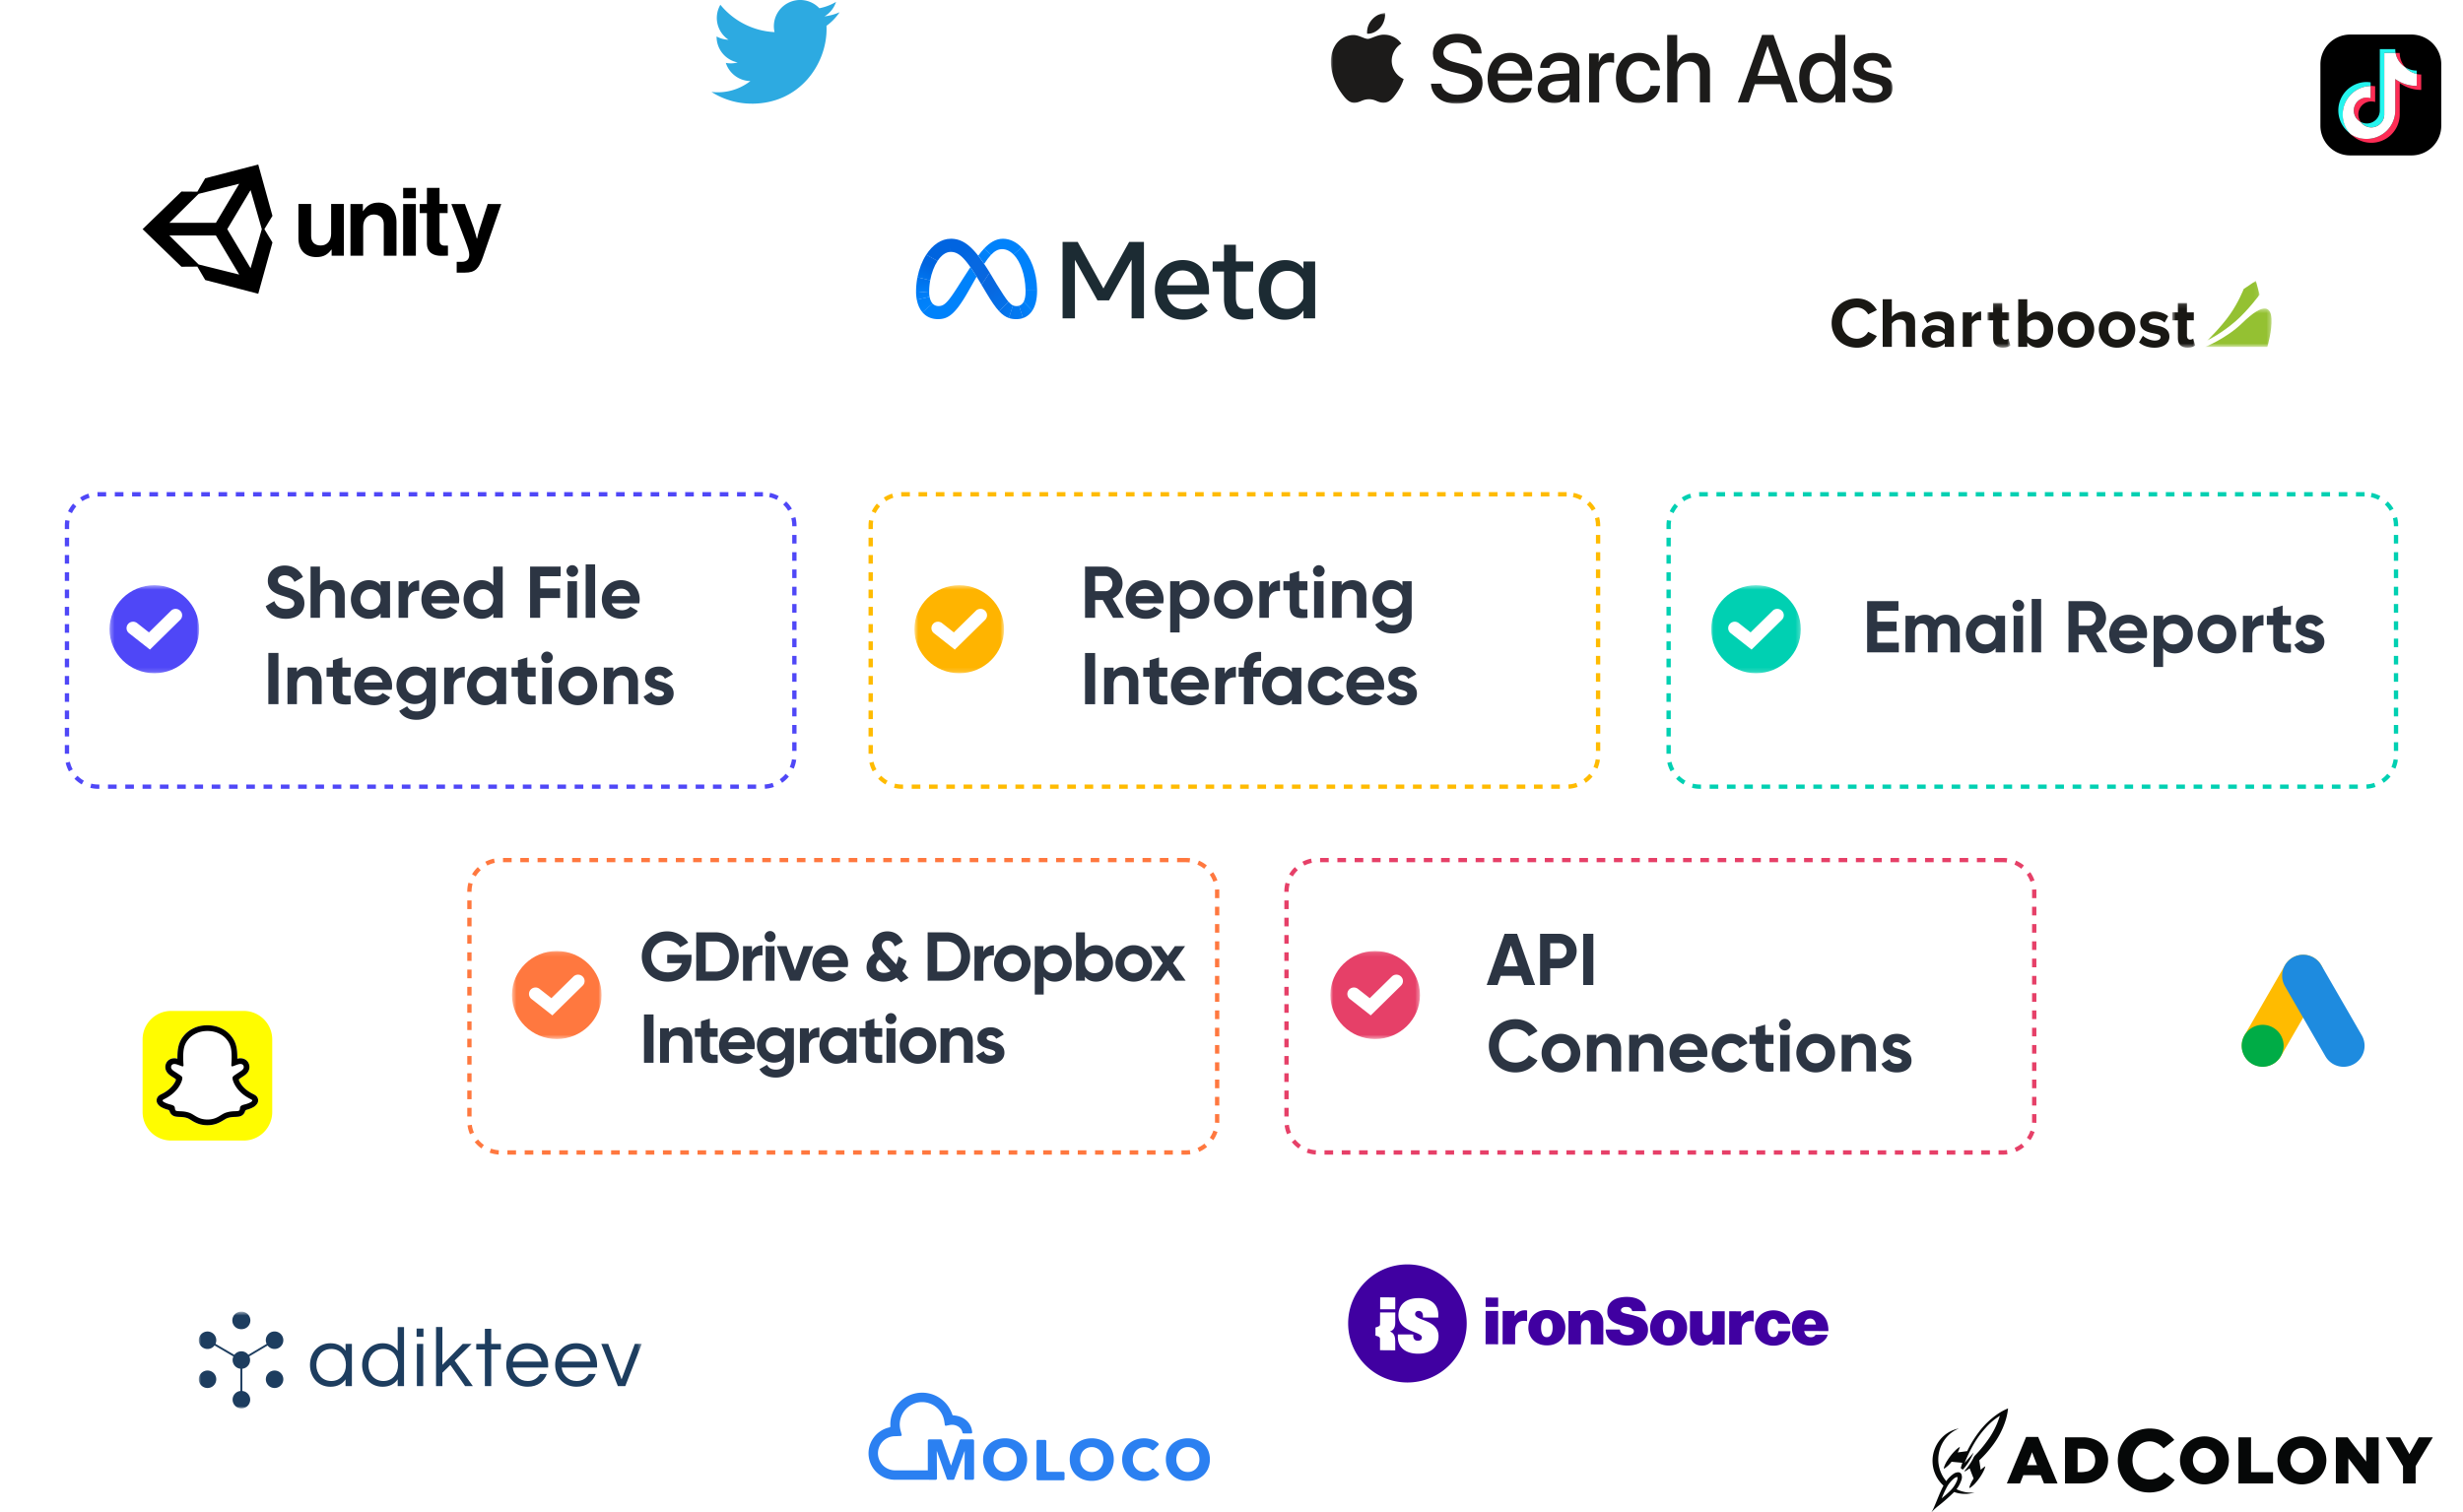 <svg xmlns="http://www.w3.org/2000/svg" width="570" height="350" fill="none" viewBox="0 0 570 350"><g filter="url(#filter0_d_635_3540)"><path fill="#fff" d="M362.568 111H208.77a7.77 7.77 0 0 0-7.77 7.77v53.136a7.77 7.77 0 0 0 7.77 7.77h153.798a7.77 7.77 0 0 0 7.77-7.77V118.77a7.77 7.77 0 0 0-7.77-7.77"/><path stroke="#fb0" stroke-dasharray="2 2" d="M362.568 111.5H208.77a7.27 7.27 0 0 0-7.27 7.27v53.136a7.27 7.27 0 0 0 7.27 7.27h153.798a7.27 7.27 0 0 0 7.27-7.27V118.77a7.27 7.27 0 0 0-7.27-7.27Z"/></g><g filter="url(#filter1_d_635_3540)"><path fill="#fff" d="M274.408 195.669H115.906a7.77 7.77 0 0 0-7.77 7.77v53.136a7.77 7.77 0 0 0 7.77 7.77h158.502a7.77 7.77 0 0 0 7.77-7.77v-53.136a7.77 7.77 0 0 0-7.77-7.77"/><path stroke="#ff783f" stroke-dasharray="2 2" d="M274.408 196.169H115.906a7.27 7.27 0 0 0-7.27 7.27v53.136a7.27 7.27 0 0 0 7.27 7.27h158.502a7.27 7.27 0 0 0 7.27-7.27v-53.136a7.27 7.27 0 0 0-7.27-7.27Z"/></g><g filter="url(#filter2_d_635_3540)"><path fill="#fff" d="M547.23 111H393.432a7.77 7.77 0 0 0-7.77 7.77v53.136a7.77 7.77 0 0 0 7.77 7.77H547.23a7.77 7.77 0 0 0 7.77-7.77V118.77a7.77 7.77 0 0 0-7.77-7.77"/><path stroke="#00d0b2" stroke-dasharray="2 2" d="M547.23 111.5H393.432a7.27 7.27 0 0 0-7.27 7.27v53.136a7.27 7.27 0 0 0 7.27 7.27H547.23a7.27 7.27 0 0 0 7.27-7.27V118.77a7.27 7.27 0 0 0-7.27-7.27Z"/></g><g filter="url(#filter3_d_635_3540)"><path fill="#fff" d="M463.502 195.669H305a7.77 7.77 0 0 0-7.77 7.77v53.136a7.77 7.77 0 0 0 7.77 7.77h158.502a7.77 7.77 0 0 0 7.77-7.77v-53.136a7.77 7.77 0 0 0-7.77-7.77"/><path stroke="#e64068" stroke-dasharray="2 2" d="M463.502 196.169H305a7.27 7.27 0 0 0-7.27 7.27v53.136a7.27 7.27 0 0 0 7.27 7.27h158.502a7.27 7.27 0 0 0 7.27-7.27v-53.136a7.27 7.27 0 0 0-7.27-7.27Z"/></g><mask id="mask0_635_3540" width="22" height="21" x="211" y="135" maskUnits="userSpaceOnUse" style="mask-type:alpha"><path fill="#fff" fill-rule="evenodd" d="M211.62 135.46h20.742v20.376H211.62Z" clip-rule="evenodd"/></mask><g mask="url(#mask0_635_3540)"><path fill="#ffb400" fill-rule="evenodd" d="M232.362 145.648c0 5.626-4.643 10.188-10.372 10.188-5.727 0-10.37-4.562-10.37-10.188 0-5.628 4.643-10.189 10.37-10.189 5.729 0 10.372 4.561 10.372 10.189" clip-rule="evenodd"/></g><path fill="#fff" fill-rule="evenodd" d="m220.968 150.362-4.842-3.806a1.47 1.47 0 0 1-.236-2.09 1.53 1.53 0 0 1 2.127-.232l2.727 2.143 5.097-5.007a1.53 1.53 0 0 1 2.14 0c.591.58.591 1.522 0 2.102Z" clip-rule="evenodd"/><mask id="mask1_635_3540" width="22" height="21" x="118" y="220" maskUnits="userSpaceOnUse" style="mask-type:alpha"><path fill="#fff" fill-rule="evenodd" d="M118.484 220.129h20.742v20.376h-20.742Z" clip-rule="evenodd"/></mask><g mask="url(#mask1_635_3540)"><path fill="#ff783f" fill-rule="evenodd" d="M139.226 230.316c0 5.627-4.643 10.189-10.371 10.189s-10.371-4.562-10.371-10.189 4.643-10.188 10.371-10.188 10.371 4.561 10.371 10.188" clip-rule="evenodd"/></g><path fill="#fff" fill-rule="evenodd" d="m127.832 235.031-4.842-3.806a1.47 1.47 0 0 1-.236-2.09 1.53 1.53 0 0 1 2.128-.232l2.726 2.142 5.097-5.006a1.53 1.53 0 0 1 2.14 0c.591.58.591 1.522 0 2.102Z" clip-rule="evenodd"/><mask id="mask2_635_3540" width="21" height="21" x="396" y="135" maskUnits="userSpaceOnUse" style="mask-type:alpha"><path fill="#fff" fill-rule="evenodd" d="M396.01 135.46h20.742v20.376H396.01Z" clip-rule="evenodd"/></mask><g mask="url(#mask2_635_3540)"><path fill="#00d0b2" fill-rule="evenodd" d="M416.752 145.648c0 5.626-4.643 10.188-10.371 10.188s-10.371-4.562-10.371-10.188c0-5.628 4.643-10.189 10.371-10.189s10.371 4.561 10.371 10.189" clip-rule="evenodd"/></g><path fill="#fff" fill-rule="evenodd" d="m405.358 150.362-4.842-3.806a1.47 1.47 0 0 1-.236-2.09 1.53 1.53 0 0 1 2.128-.232l2.726 2.143 5.097-5.007a1.53 1.53 0 0 1 2.14 0c.591.58.591 1.522 0 2.102Z" clip-rule="evenodd"/><mask id="mask3_635_3540" width="22" height="21" x="307" y="220" maskUnits="userSpaceOnUse" style="mask-type:alpha"><path fill="#fff" fill-rule="evenodd" d="M307.875 220.129h20.741v20.376h-20.741Z" clip-rule="evenodd"/></mask><g mask="url(#mask3_635_3540)"><path fill="#e64068" fill-rule="evenodd" d="M328.616 230.316c0 5.627-4.643 10.189-10.371 10.189s-10.37-4.562-10.37-10.189 4.643-10.188 10.37-10.188 10.371 4.561 10.371 10.188" clip-rule="evenodd"/></g><path fill="#fff" fill-rule="evenodd" d="m317.222 235.031-4.842-3.806a1.47 1.47 0 0 1-.236-2.09 1.53 1.53 0 0 1 2.128-.232l2.726 2.142 5.097-5.006a1.53 1.53 0 0 1 2.141 0c.591.58.591 1.522 0 2.102Z" clip-rule="evenodd"/><g filter="url(#filter4_d_635_3540)"><path fill="#fff" d="M176.568 111H22.77a7.77 7.77 0 0 0-7.77 7.77v53.136a7.77 7.77 0 0 0 7.77 7.77h153.798a7.77 7.77 0 0 0 7.77-7.77V118.77a7.77 7.77 0 0 0-7.77-7.77"/><path stroke="#4f47f7" stroke-dasharray="2 2" d="M176.568 111.5H22.77a7.27 7.27 0 0 0-7.27 7.27v53.136a7.27 7.27 0 0 0 7.27 7.27h153.798a7.27 7.27 0 0 0 7.27-7.27V118.77a7.27 7.27 0 0 0-7.27-7.27Z"/></g><mask id="mask4_635_3540" width="22" height="21" x="25" y="135" maskUnits="userSpaceOnUse" style="mask-type:alpha"><path fill="#fff" fill-rule="evenodd" d="M25.349 135.46H46.09v20.376H25.349Z" clip-rule="evenodd"/></mask><g mask="url(#mask4_635_3540)"><path fill="#4f47f7" fill-rule="evenodd" d="M46.09 145.648c0 5.626-4.643 10.188-10.371 10.188s-10.37-4.562-10.37-10.188c0-5.628 4.643-10.189 10.37-10.189s10.371 4.561 10.371 10.189" clip-rule="evenodd"/></g><path fill="#fff" fill-rule="evenodd" d="m34.697 150.362-4.843-3.806a1.47 1.47 0 0 1-.236-2.09 1.53 1.53 0 0 1 2.128-.232l2.727 2.143 5.096-5.007a1.53 1.53 0 0 1 2.14 0c.592.58.592 1.522 0 2.102Z" clip-rule="evenodd"/><path fill="#2c3543" d="M66.148 143.23c2.523 0 4.301-1.355 4.301-3.573 0-2.421-1.998-3.048-3.878-3.641-1.795-.542-2.252-.931-2.252-1.659 0-.678.576-1.186 1.558-1.186 1.202 0 1.846.627 2.27 1.524l1.963-1.134c-.795-1.66-2.286-2.659-4.233-2.659-2.032 0-3.895 1.287-3.895 3.523 0 2.252 1.761 3.014 3.573 3.539 1.761.508 2.557.846 2.557 1.727 0 .66-.49 1.253-1.896 1.253-1.473 0-2.303-.711-2.727-1.812l-1.998 1.169c.644 1.761 2.235 2.929 4.657 2.929m10.431-8.941c-1.134 0-2.015.423-2.523 1.185v-4.335h-2.184v11.854h2.184v-4.572c0-1.473.796-2.1 1.863-2.1.982 0 1.676.593 1.676 1.744v4.928h2.185v-5.199c0-2.252-1.406-3.505-3.2-3.505m11.501.237v.999c-.61-.762-1.524-1.236-2.76-1.236-2.253 0-4.115 1.947-4.115 4.471s1.862 4.47 4.115 4.47c1.236 0 2.15-.474 2.76-1.236v.999h2.184v-8.467Zm-2.354 6.621c-1.338 0-2.337-.965-2.337-2.387s1-2.388 2.337-2.388c1.355 0 2.354.965 2.354 2.388s-.999 2.387-2.354 2.387m8.704-5.165v-1.456h-2.185v8.467h2.185v-4.047c0-1.778 1.44-2.286 2.574-2.151v-2.438c-1.067 0-2.134.474-2.574 1.625m5.383 3.675h6.384c.051-.288.084-.576.084-.897 0-2.49-1.778-4.471-4.284-4.471-2.658 0-4.47 1.947-4.47 4.471s1.795 4.47 4.639 4.47c1.626 0 2.896-.66 3.692-1.812l-1.761-1.016c-.373.491-1.05.847-1.897.847-1.151 0-2.083-.474-2.387-1.592m-.034-1.693c.254-1.084 1.05-1.711 2.218-1.711.915 0 1.829.491 2.1 1.711Zm14.379-6.825v4.386c-.61-.779-1.507-1.236-2.743-1.236-2.269 0-4.132 1.947-4.132 4.471s1.863 4.47 4.132 4.47c1.236 0 2.133-.457 2.743-1.236v.999h2.185v-11.854Zm-2.337 10.008c-1.354 0-2.354-.965-2.354-2.387s1-2.388 2.354-2.388c1.338 0 2.337.965 2.337 2.388s-.999 2.387-2.337 2.387m17.933-7.772v-2.236h-7.079v11.854h2.337v-4.572h4.606v-2.235h-4.606v-2.811Zm2.685.135c.745 0 1.354-.61 1.354-1.338s-.609-1.354-1.354-1.354c-.728 0-1.338.626-1.338 1.354s.61 1.338 1.338 1.338m-1.084 9.483h2.184v-8.467h-2.184Zm4.184 0h2.184v-12.362h-2.184Zm6.029-3.336h6.384a5 5 0 0 0 .085-.897c0-2.49-1.778-4.471-4.284-4.471-2.659 0-4.471 1.947-4.471 4.471s1.795 4.47 4.64 4.47c1.626 0 2.896-.66 3.692-1.812l-1.761-1.016c-.373.491-1.05.847-1.897.847-1.151 0-2.083-.474-2.388-1.592m-.034-1.693c.255-1.084 1.05-1.711 2.219-1.711.914 0 1.829.491 2.1 1.711Zm-79.433 13.175v11.854h2.337v-11.854Zm9.137 3.15c-1.135 0-2.015.423-2.523 1.185v-.948H66.53v8.467h2.185v-4.572c0-1.473.796-2.1 1.862-2.1.983 0 1.677.593 1.677 1.744v4.928h2.184v-5.199c0-2.252-1.405-3.505-3.2-3.505m9.91 2.337v-2.1h-1.914v-2.371l-2.185.661v1.71h-1.474v2.1h1.474v3.522c0 2.286 1.033 3.184 4.098 2.845v-1.981c-1.254.068-1.914.051-1.914-.864v-3.522Zm3.12 3.031h6.384a5 5 0 0 0 .085-.897c0-2.49-1.778-4.471-4.285-4.471-2.658 0-4.47 1.947-4.47 4.471s1.795 4.47 4.64 4.47c1.625 0 2.895-.66 3.691-1.812l-1.76-1.016c-.373.491-1.05.847-1.897.847-1.152 0-2.083-.474-2.388-1.592m-.034-1.693c.254-1.084 1.05-1.711 2.218-1.711.915 0 1.83.491 2.1 1.711Zm14.447-3.438v1.05c-.593-.796-1.507-1.287-2.709-1.287-2.405 0-4.217 1.964-4.217 4.335 0 2.388 1.812 4.335 4.217 4.335 1.202 0 2.116-.491 2.71-1.287v.915c0 1.337-.848 2.082-2.219 2.082-1.304 0-1.863-.524-2.219-1.185l-1.862 1.067c.745 1.372 2.201 2.066 4.013 2.066 2.235 0 4.42-1.253 4.42-4.03v-8.061Zm-2.37 6.418c-1.372 0-2.37-.965-2.37-2.32 0-1.338.998-2.303 2.37-2.303 1.371 0 2.37.965 2.37 2.303 0 1.355-.999 2.32-2.37 2.32m8.669-4.962v-1.456h-2.184v8.467h2.184v-4.047c0-1.778 1.439-2.286 2.574-2.151v-2.438c-1.067 0-2.134.474-2.574 1.625m9.972-1.456v.999c-.609-.762-1.524-1.236-2.76-1.236-2.252 0-4.115 1.947-4.115 4.471s1.863 4.47 4.115 4.47c1.236 0 2.151-.474 2.76-1.236v.999h2.185v-8.467Zm-2.354 6.621c-1.337 0-2.336-.965-2.336-2.387s.999-2.388 2.336-2.388c1.355 0 2.354.965 2.354 2.388s-.999 2.387-2.354 2.387m11.363-4.521v-2.1h-1.914v-2.371l-2.184.661v1.71h-1.474v2.1h1.474v3.522c0 2.286 1.033 3.184 4.098 2.845v-1.981c-1.253.068-1.914.051-1.914-.864v-3.522Zm2.624-3.116c.745 0 1.354-.61 1.354-1.338s-.609-1.354-1.354-1.354c-.729 0-1.338.626-1.338 1.354s.609 1.338 1.338 1.338m-1.084 9.483h2.184v-8.467h-2.184Zm8.214.237c2.489 0 4.487-1.947 4.487-4.47 0-2.524-1.998-4.471-4.487-4.471s-4.471 1.947-4.471 4.471 1.982 4.47 4.471 4.47m0-2.134c-1.287 0-2.286-.965-2.286-2.336 0-1.372.999-2.337 2.286-2.337 1.304 0 2.303.965 2.303 2.337 0 1.371-.999 2.336-2.303 2.336m10.732-6.807c-1.135 0-2.015.423-2.523 1.185v-.948h-2.185v8.467h2.185v-4.572c0-1.473.795-2.1 1.862-2.1.982 0 1.677.593 1.677 1.744v4.928h2.184v-5.199c0-2.252-1.405-3.505-3.2-3.505m7.081 2.642c0-.457.44-.695.982-.695.626 0 1.1.322 1.354.864l1.863-1.016c-.66-1.168-1.846-1.795-3.217-1.795-1.744 0-3.218.965-3.218 2.693 0 2.98 4.369 2.303 4.369 3.539 0 .491-.474.728-1.168.728-.847 0-1.423-.407-1.66-1.101l-1.896 1.067c.609 1.304 1.862 2.015 3.556 2.015 1.812 0 3.403-.88 3.403-2.709 0-3.116-4.368-2.337-4.368-3.59M257.603 143h2.523l-2.624-4.471c1.354-.626 2.286-1.964 2.286-3.454a3.935 3.935 0 0 0-3.946-3.929h-4.741V143h2.337v-4.115h1.778Zm-4.165-9.669h2.404c.881 0 1.609.762 1.609 1.744s-.728 1.761-1.609 1.761h-2.404Zm9.379 6.333h6.384c.05-.288.084-.576.084-.897 0-2.49-1.778-4.471-4.284-4.471-2.659 0-4.47 1.947-4.47 4.471s1.795 4.47 4.639 4.47c1.626 0 2.896-.66 3.692-1.812l-1.761-1.016c-.373.491-1.05.847-1.897.847-1.151 0-2.083-.474-2.387-1.592m-.034-1.693c.254-1.084 1.05-1.711 2.218-1.711.915 0 1.829.491 2.1 1.711Zm12.955-3.675c-1.236 0-2.134.457-2.743 1.236v-.999h-2.185v11.854h2.185v-4.386c.609.779 1.507 1.236 2.743 1.236 2.269 0 4.132-1.947 4.132-4.47 0-2.524-1.863-4.471-4.132-4.471m-.406 6.858c-1.338 0-2.337-.965-2.337-2.387s.999-2.388 2.337-2.388c1.354 0 2.353.965 2.353 2.388s-.999 2.387-2.353 2.387m10.109 2.083c2.489 0 4.487-1.947 4.487-4.47 0-2.524-1.998-4.471-4.487-4.471-2.49 0-4.471 1.947-4.471 4.471s1.981 4.47 4.471 4.47m0-2.134c-1.287 0-2.286-.965-2.286-2.336 0-1.372.999-2.337 2.286-2.337 1.304 0 2.303.965 2.303 2.337 0 1.371-.999 2.336-2.303 2.336m8.208-5.114v-1.456h-2.184V143h2.184v-4.047c0-1.778 1.44-2.286 2.574-2.151v-2.438c-1.067 0-2.133.474-2.574 1.625m8.926.644v-2.1h-1.913v-2.371l-2.185.661v1.71h-1.473v2.1h1.473v3.522c0 2.286 1.033 3.184 4.098 2.845v-1.981c-1.253.067-1.913.051-1.913-.864v-3.522Zm2.624-3.116c.746 0 1.355-.61 1.355-1.338s-.609-1.354-1.355-1.354c-.728 0-1.337.626-1.337 1.354s.609 1.338 1.337 1.338M304.116 143h2.184v-8.467h-2.184Zm8.891-8.704c-1.134 0-2.015.423-2.523 1.185v-.948h-2.185V143h2.185v-4.572c0-1.473.796-2.1 1.863-2.1.982 0 1.676.593 1.676 1.744V143h2.185v-5.199c0-2.252-1.406-3.505-3.201-3.505m11.551.237v1.05c-.592-.796-1.507-1.287-2.709-1.287-2.405 0-4.216 1.964-4.216 4.335 0 2.388 1.811 4.335 4.216 4.335 1.202 0 2.117-.491 2.709-1.287v.915c0 1.337-.846 2.082-2.218 2.082-1.304 0-1.863-.525-2.218-1.185l-1.863 1.067c.745 1.372 2.201 2.066 4.013 2.066 2.236 0 4.42-1.253 4.42-4.03v-8.061Zm-2.37 6.418c-1.372 0-2.371-.965-2.371-2.32 0-1.338.999-2.303 2.371-2.303s2.37.965 2.37 2.303c0 1.355-.999 2.32-2.37 2.32m-71.087 10.195V163h2.337v-11.854Zm9.137 3.15c-1.135 0-2.015.423-2.523 1.185v-.948h-2.185V163h2.185v-4.572c0-1.473.796-2.1 1.862-2.1.983 0 1.677.593 1.677 1.744V163h2.184v-5.199c0-2.252-1.405-3.505-3.2-3.505m9.909 2.337v-2.1h-1.914v-2.371l-2.184.661v1.71h-1.474v2.1h1.474v3.522c0 2.286 1.033 3.184 4.098 2.845v-1.981c-1.254.067-1.914.051-1.914-.864v-3.522Zm3.121 3.031h6.384a5 5 0 0 0 .085-.897c0-2.49-1.778-4.471-4.285-4.471-2.658 0-4.47 1.947-4.47 4.471s1.795 4.47 4.64 4.47c1.625 0 2.895-.66 3.691-1.812l-1.761-1.016c-.372.491-1.05.847-1.896.847-1.152 0-2.083-.474-2.388-1.592m-.034-1.693c.254-1.084 1.05-1.711 2.218-1.711.915 0 1.829.491 2.1 1.711Zm10.212-1.982v-1.456h-2.184V163h2.184v-4.047c0-1.778 1.439-2.286 2.574-2.151v-2.438c-1.067 0-2.134.474-2.574 1.625m8.407-2.98v-2.1c-2.693-.169-3.98 1.203-3.98 3.539v.085h-1.219v2.1h1.219V163h2.185v-6.367h1.795v-2.1h-1.795v-.085c0-1.151.66-1.524 1.795-1.439m7.122 1.524v.999c-.61-.762-1.524-1.236-2.761-1.236-2.252 0-4.114 1.947-4.114 4.471s1.862 4.47 4.114 4.47c1.237 0 2.151-.474 2.761-1.236V163h2.184v-8.467Zm-2.354 6.621c-1.338 0-2.337-.965-2.337-2.387s.999-2.388 2.337-2.388c1.355 0 2.354.965 2.354 2.388s-.999 2.387-2.354 2.387m10.549 2.083c1.66 0 3.099-.88 3.827-2.201l-1.896-1.084c-.339.694-1.067 1.118-1.948 1.118-1.304 0-2.269-.966-2.269-2.303 0-1.355.965-2.32 2.269-2.32.864 0 1.592.44 1.931 1.134l1.879-1.101c-.694-1.303-2.133-2.184-3.793-2.184-2.574 0-4.47 1.947-4.47 4.471s1.896 4.47 4.47 4.47m6.696-3.573h6.384a5 5 0 0 0 .085-.897c0-2.49-1.778-4.471-4.284-4.471-2.659 0-4.471 1.947-4.471 4.471s1.795 4.47 4.64 4.47c1.626 0 2.896-.66 3.691-1.812l-1.761-1.016c-.372.491-1.05.847-1.896.847-1.152 0-2.083-.474-2.388-1.592m-.034-1.693c.254-1.084 1.05-1.711 2.219-1.711.914 0 1.828.491 2.099 1.711Zm9.712-1.033c0-.458.44-.695.982-.695.627 0 1.101.322 1.355.864l1.863-1.016c-.661-1.168-1.846-1.795-3.218-1.795-1.744 0-3.217.965-3.217 2.693 0 2.98 4.369 2.302 4.369 3.539 0 .491-.474.728-1.169.728-.846 0-1.422-.407-1.659-1.101l-1.897 1.067c.61 1.304 1.863 2.015 3.556 2.015 1.812 0 3.404-.88 3.404-2.709 0-3.116-4.369-2.337-4.369-3.59M160.027 220.987h-5.614v1.951h3.391c-.384 1.279-1.504 2.127-3.263 2.127-2.335 0-3.822-1.567-3.822-3.647 0-2.127 1.535-3.694 3.662-3.694 1.36 0 2.495.656 3.007 1.551l1.887-1.087c-.944-1.535-2.751-2.607-4.878-2.607-3.342 0-5.869 2.591-5.869 5.837 0 3.199 2.495 5.806 5.997 5.806 3.215 0 5.502-2.143 5.502-5.374Zm5.545-5.182h-4.446V227h4.446c3.087 0 5.39-2.447 5.39-5.598 0-3.15-2.303-5.597-5.39-5.597m0 9.084h-2.239v-6.973h2.239c1.935 0 3.279 1.423 3.279 3.486s-1.344 3.487-3.279 3.487m8.452-4.51v-1.376h-2.063V227h2.063v-3.822c0-1.68 1.36-2.159 2.431-2.031v-2.303c-1.007 0-2.015.447-2.431 1.535m4.191-2.335a1.28 1.28 0 0 0 1.279-1.264c0-.687-.575-1.279-1.279-1.279-.688 0-1.264.592-1.264 1.279s.576 1.264 1.264 1.264M177.191 227h2.063v-7.997h-2.063Zm8.743-7.997-1.951 5.598-1.935-5.598h-2.271l3.038 7.997h2.351l3.039-7.997Zm4.226 4.846h6.03c.048-.272.08-.543.08-.847 0-2.351-1.679-4.222-4.046-4.222-2.511 0-4.223 1.839-4.223 4.222s1.696 4.222 4.382 4.222c1.536 0 2.735-.624 3.487-1.711l-1.663-.96c-.352.464-.992.8-1.792.8-1.087 0-1.967-.448-2.255-1.504m-.032-1.599c.24-1.023.992-1.615 2.096-1.615.863 0 1.727.464 1.983 1.615Zm20.123 4.11-1.439-1.583a7.9 7.9 0 0 0 .976-2.351l-1.856-1.056c-.128.704-.303 1.328-.543 1.856l-2.399-2.623c-.512-.56-.912-1.024-.912-1.695 0-.688.56-1.184 1.327-1.184.8 0 1.36.512 1.648 1.343l1.887-1.087c-.64-1.583-1.999-2.399-3.566-2.399-2.016 0-3.503 1.327-3.503 3.231 0 .767.224 1.359.544 1.871-1.232.719-1.871 1.919-1.871 3.214 0 2.063 1.647 3.327 3.918 3.327 1.215 0 2.207-.368 3.007-.96l1.023 1.104Zm-5.645-1.167c-1.232 0-1.839-.624-1.839-1.52 0-.559.24-1.151.879-1.551 0 .016.016.032.032.048l2.415 2.623c-.416.256-.911.4-1.487.4m14.522-9.388h-4.446V227h4.446c3.087 0 5.39-2.447 5.39-5.598 0-3.15-2.303-5.597-5.39-5.597m0 9.084h-2.239v-6.973h2.239c1.935 0 3.279 1.423 3.279 3.486s-1.344 3.487-3.279 3.487m8.452-4.51v-1.376h-2.063V227h2.063v-3.822c0-1.68 1.359-2.159 2.431-2.031v-2.303c-1.008 0-2.015.447-2.431 1.535m6.677 6.845c2.351 0 4.238-1.839 4.238-4.222s-1.887-4.222-4.238-4.222-4.222 1.839-4.222 4.222 1.871 4.222 4.222 4.222m0-2.015c-1.216 0-2.159-.912-2.159-2.207 0-1.296.943-2.207 2.159-2.207 1.231 0 2.175.911 2.175 2.207s-.944 2.207-2.175 2.207m9.873-6.429c-1.168 0-2.015.431-2.591 1.167v-.944h-2.063v11.196h2.063v-4.143c.576.736 1.423 1.168 2.591 1.168 2.143 0 3.902-1.839 3.902-4.222s-1.759-4.222-3.902-4.222m-.384 6.477c-1.263 0-2.207-.912-2.207-2.255 0-1.344.944-2.255 2.207-2.255 1.279 0 2.223.911 2.223 2.255s-.944 2.255-2.223 2.255m9.925-6.477c-1.168 0-2.015.431-2.591 1.167v-4.142h-2.063V227h2.063v-.944c.576.736 1.423 1.168 2.591 1.168 2.143 0 3.902-1.839 3.902-4.222s-1.759-4.222-3.902-4.222m-.384 6.477c-1.264 0-2.207-.912-2.207-2.255 0-1.344.943-2.255 2.207-2.255 1.279 0 2.223.911 2.223 2.255s-.944 2.255-2.223 2.255m9.077 1.967c2.351 0 4.238-1.839 4.238-4.222s-1.887-4.222-4.238-4.222-4.222 1.839-4.222 4.222 1.871 4.222 4.222 4.222m0-2.015c-1.216 0-2.159-.912-2.159-2.207 0-1.296.943-2.207 2.159-2.207 1.231 0 2.175.911 2.175 2.207s-.944 2.207-2.175 2.207m12.03 1.791-2.927-4.094 2.799-3.903h-2.367l-1.616 2.256-1.615-2.256h-2.383l2.799 3.919-2.927 4.078h2.383l1.743-2.431 1.728 2.431Zm-125.354 7.805V246h2.207v-11.195Zm8.159 2.975c-1.072 0-1.904.399-2.383 1.119v-.896h-2.063V246h2.063v-4.318c0-1.392.751-1.983 1.759-1.983.928 0 1.583.56 1.583 1.647V246h2.063v-4.91c0-2.127-1.327-3.31-3.022-3.31m8.888 2.207v-1.984h-1.808v-2.239l-2.063.624v1.615h-1.391v1.984h1.391v3.326c0 2.159.976 3.007 3.871 2.687v-1.871c-1.184.064-1.808.048-1.808-.816v-3.326Zm2.477 2.862h6.03c.048-.272.079-.543.079-.847 0-2.351-1.679-4.222-4.046-4.222-2.511 0-4.222 1.839-4.222 4.222s1.695 4.222 4.382 4.222c1.536 0 2.735-.624 3.487-1.711l-1.664-.96c-.351.464-.991.8-1.791.8-1.087 0-1.967-.448-2.255-1.504m-.032-1.599c.24-1.023.992-1.615 2.095-1.615.864 0 1.727.464 1.983 1.615Zm13.174-3.247v.992c-.56-.752-1.423-1.215-2.559-1.215-2.271 0-3.982 1.855-3.982 4.094 0 2.255 1.711 4.094 3.982 4.094 1.136 0 1.999-.464 2.559-1.215v.863c0 1.264-.799 1.967-2.095 1.967-1.231 0-1.759-.495-2.095-1.119l-1.759 1.007c.703 1.296 2.079 1.952 3.79 1.952 2.111 0 4.174-1.184 4.174-3.807v-7.613Zm-2.239 6.062c-1.295 0-2.239-.912-2.239-2.191 0-1.264.944-2.175 2.239-2.175 1.296 0 2.239.911 2.239 2.175 0 1.279-.943 2.191-2.239 2.191m7.718-4.686v-1.376h-2.063V246h2.063v-3.822c0-1.68 1.359-2.159 2.431-2.031v-2.303c-1.008 0-2.015.447-2.431 1.535m8.948-1.376v.944c-.576-.72-1.44-1.167-2.607-1.167-2.127 0-3.887 1.839-3.887 4.222s1.76 4.222 3.887 4.222c1.167 0 2.031-.448 2.607-1.168V246h2.063v-7.997Zm-2.223 6.254c-1.264 0-2.207-.912-2.207-2.255 0-1.344.943-2.255 2.207-2.255 1.279 0 2.223.911 2.223 2.255s-.944 2.255-2.223 2.255m10.26-4.27v-1.984h-1.807v-2.239l-2.063.624v1.615h-1.392v1.984h1.392v3.326c0 2.159.975 3.007 3.87 2.687v-1.871c-1.183.064-1.807.048-1.807-.816v-3.326Zm2.008-2.943a1.28 1.28 0 0 0 1.279-1.264c0-.687-.575-1.279-1.279-1.279-.688 0-1.264.592-1.264 1.279s.576 1.264 1.264 1.264M205.154 246h2.063v-7.997h-2.063Zm7.288.224c2.351 0 4.238-1.839 4.238-4.222s-1.887-4.222-4.238-4.222-4.222 1.839-4.222 4.222 1.871 4.222 4.222 4.222m0-2.015c-1.216 0-2.159-.912-2.159-2.207 0-1.296.943-2.207 2.159-2.207 1.231 0 2.175.911 2.175 2.207s-.944 2.207-2.175 2.207m9.665-6.429c-1.072 0-1.903.399-2.383 1.119v-.896h-2.063V246h2.063v-4.318c0-1.392.752-1.983 1.759-1.983.928 0 1.584.56 1.584 1.647V246h2.063v-4.91c0-2.127-1.328-3.31-3.023-3.31m6.217 2.494c0-.431.416-.655.928-.655.591 0 1.039.304 1.279.815l1.759-.959c-.623-1.104-1.743-1.695-3.038-1.695-1.648 0-3.039.911-3.039 2.542 0 2.815 4.126 2.176 4.126 3.343 0 .464-.448.688-1.103.688-.8 0-1.344-.384-1.568-1.04l-1.791 1.008c.576 1.231 1.759 1.903 3.359 1.903 1.711 0 3.214-.832 3.214-2.559 0-2.943-4.126-2.207-4.126-3.391M434.438 148.765v-2.659h4.487v-2.201h-4.487v-2.523h4.91v-2.236h-7.247V151h7.332v-2.235Zm15.905-6.469c-1.151 0-1.998.457-2.523 1.219-.474-.779-1.253-1.219-2.303-1.219-1.084 0-1.88.423-2.354 1.135v-.898h-2.184V151h2.184v-4.758c0-1.27.661-1.914 1.592-1.914.914 0 1.422.61 1.422 1.609V151h2.185v-4.758c0-1.27.609-1.914 1.575-1.914.914 0 1.422.61 1.422 1.609V151h2.185v-5.216c0-2.116-1.271-3.488-3.201-3.488m11.491.237v.999c-.61-.762-1.524-1.236-2.761-1.236-2.252 0-4.114 1.947-4.114 4.471s1.862 4.47 4.114 4.47c1.237 0 2.151-.474 2.761-1.236V151h2.184v-8.467Zm-2.354 6.621c-1.338 0-2.337-.965-2.337-2.387s.999-2.388 2.337-2.388c1.355 0 2.354.965 2.354 2.388s-.999 2.387-2.354 2.387m7.603-7.637c.745 0 1.354-.61 1.354-1.338s-.609-1.354-1.354-1.354c-.728 0-1.338.626-1.338 1.354s.61 1.338 1.338 1.338M465.999 151h2.184v-8.467h-2.184Zm4.184 0h2.184v-12.362h-2.184Zm15.021 0h2.523l-2.624-4.471c1.354-.626 2.286-1.964 2.286-3.454a3.935 3.935 0 0 0-3.946-3.929h-4.741V151h2.337v-4.115h1.778Zm-4.165-9.669h2.404c.881 0 1.609.762 1.609 1.744s-.728 1.761-1.609 1.761h-2.404Zm9.379 6.333h6.384c.05-.288.084-.576.084-.897 0-2.49-1.778-4.471-4.284-4.471-2.658 0-4.47 1.947-4.47 4.471s1.795 4.47 4.639 4.47c1.626 0 2.896-.66 3.692-1.812l-1.761-1.016c-.373.491-1.05.847-1.897.847-1.151 0-2.083-.474-2.387-1.592m-.034-1.693c.254-1.084 1.05-1.711 2.218-1.711.915 0 1.829.491 2.1 1.711Zm12.955-3.675c-1.236 0-2.134.457-2.743 1.236v-.999h-2.185v11.854h2.185v-4.386c.609.779 1.507 1.236 2.743 1.236 2.269 0 4.132-1.947 4.132-4.47 0-2.524-1.863-4.471-4.132-4.471m-.406 6.858c-1.338 0-2.337-.965-2.337-2.387s.999-2.388 2.337-2.388c1.354 0 2.353.965 2.353 2.388s-.999 2.387-2.353 2.387m10.109 2.083c2.489 0 4.487-1.947 4.487-4.47 0-2.524-1.998-4.471-4.487-4.471-2.49 0-4.471 1.947-4.471 4.471s1.981 4.47 4.471 4.47m0-2.134c-1.287 0-2.286-.965-2.286-2.336 0-1.372.999-2.337 2.286-2.337 1.304 0 2.303.965 2.303 2.337 0 1.371-.999 2.336-2.303 2.336m8.208-5.114v-1.456h-2.184V151h2.184v-4.047c0-1.778 1.44-2.286 2.574-2.151v-2.438c-1.066 0-2.133.474-2.574 1.625m8.926.644v-2.1h-1.913v-2.371l-2.184.661v1.71h-1.474v2.1h1.474v3.522c0 2.286 1.032 3.184 4.097 2.845v-1.981c-1.253.067-1.913.051-1.913-.864v-3.522Zm3.374.305c0-.458.44-.695.982-.695.627 0 1.101.322 1.355.864l1.862-1.016c-.66-1.168-1.845-1.795-3.217-1.795-1.744 0-3.217.965-3.217 2.693 0 2.98 4.369 2.302 4.369 3.539 0 .491-.475.728-1.169.728-.847 0-1.422-.407-1.659-1.101l-1.897 1.067c.61 1.304 1.863 2.015 3.556 2.015 1.812 0 3.404-.88 3.404-2.709 0-3.116-4.369-2.337-4.369-3.59M352.721 228h2.54l-4.166-11.854H348.2L344.051 228h2.523l.711-2.134h4.725Zm-4.691-4.318 1.626-4.843 1.626 4.843Zm12.802-7.536h-4.42V228h2.337v-3.895h2.083c2.286 0 4.047-1.761 4.047-3.979s-1.761-3.98-4.047-3.98m0 5.775h-2.083v-3.59h2.083c.999 0 1.727.762 1.727 1.795 0 1.016-.728 1.795-1.727 1.795m5.568-5.775V228h2.337v-11.854Zm-15.677 32.091c2.184 0 4.098-1.101 5.097-2.794l-2.015-1.168c-.559 1.033-1.728 1.676-3.082 1.676-2.32 0-3.844-1.609-3.844-3.878 0-2.286 1.524-3.895 3.844-3.895 1.354 0 2.506.644 3.082 1.694l2.015-1.169c-1.016-1.693-2.93-2.794-5.097-2.794-3.59 0-6.164 2.693-6.164 6.164 0 3.455 2.574 6.164 6.164 6.164m10.511 0c2.489 0 4.487-1.947 4.487-4.47 0-2.524-1.998-4.471-4.487-4.471-2.49 0-4.471 1.947-4.471 4.471s1.981 4.47 4.471 4.47m0-2.134c-1.287 0-2.286-.965-2.286-2.336 0-1.372.999-2.337 2.286-2.337 1.303 0 2.303.965 2.303 2.337 0 1.371-1 2.336-2.303 2.336m10.731-6.807c-1.134 0-2.015.423-2.523 1.185v-.948h-2.184V248h2.184v-4.572c0-1.473.796-2.1 1.863-2.1.982 0 1.676.593 1.676 1.744V248h2.185v-5.199c0-2.252-1.406-3.505-3.201-3.505m9.774 0c-1.135 0-2.015.423-2.523 1.185v-.948h-2.185V248h2.185v-4.572c0-1.473.795-2.1 1.862-2.1.982 0 1.677.593 1.677 1.744V248h2.184v-5.199c0-2.252-1.405-3.505-3.2-3.505m6.911 5.368h6.384a5 5 0 0 0 .085-.897c0-2.49-1.778-4.471-4.284-4.471-2.659 0-4.471 1.947-4.471 4.471s1.795 4.47 4.64 4.47c1.626 0 2.896-.66 3.692-1.812l-1.762-1.016c-.372.491-1.049.847-1.896.847-1.152 0-2.083-.474-2.388-1.592m-.034-1.693c.254-1.084 1.05-1.711 2.219-1.711.914 0 1.829.491 2.099 1.711Zm11.992 5.266c1.659 0 3.099-.88 3.827-2.201l-1.897-1.084c-.338.694-1.066 1.118-1.947 1.118-1.304 0-2.269-.966-2.269-2.303 0-1.355.965-2.32 2.269-2.32.864 0 1.592.44 1.93 1.134l1.88-1.101c-.694-1.303-2.134-2.184-3.793-2.184-2.574 0-4.471 1.947-4.471 4.471s1.897 4.47 4.471 4.47m9.825-6.604v-2.1h-1.913v-2.371l-2.185.661v1.71h-1.473v2.1h1.473v3.522c0 2.286 1.033 3.184 4.098 2.845v-1.981c-1.253.067-1.913.051-1.913-.864v-3.522Zm2.624-3.116c.745 0 1.355-.61 1.355-1.338a1.37 1.37 0 0 0-1.355-1.354c-.728 0-1.337.626-1.337 1.354s.609 1.338 1.337 1.338M411.974 248h2.184v-8.467h-2.184Zm8.214.237c2.489 0 4.487-1.947 4.487-4.47 0-2.524-1.998-4.471-4.487-4.471-2.49 0-4.471 1.947-4.471 4.471s1.981 4.47 4.471 4.47m0-2.134c-1.287 0-2.286-.965-2.286-2.336 0-1.372.999-2.337 2.286-2.337 1.304 0 2.303.965 2.303 2.337 0 1.371-.999 2.336-2.303 2.336m10.731-6.807c-1.134 0-2.015.423-2.523 1.185v-.948h-2.184V248h2.184v-4.572c0-1.473.796-2.1 1.863-2.1.982 0 1.676.593 1.676 1.744V248h2.185v-5.199c0-2.252-1.406-3.505-3.201-3.505m7.081 2.642c0-.458.441-.695.982-.695.627 0 1.101.322 1.355.864l1.863-1.016c-.661-1.168-1.846-1.795-3.218-1.795-1.744 0-3.217.965-3.217 2.693 0 2.98 4.369 2.302 4.369 3.539 0 .491-.474.728-1.168.728-.847 0-1.423-.407-1.66-1.101l-1.897 1.067c.61 1.304 1.863 2.015 3.557 2.015 1.811 0 3.403-.88 3.403-2.709 0-3.116-4.369-2.337-4.369-3.59"/><path fill="#fffc00" d="M56.4 234H39.6a6.6 6.6 0 0 0-6.6 6.6v16.8a6.6 6.6 0 0 0 6.6 6.6h16.8a6.6 6.6 0 0 0 6.6-6.6v-16.8a6.6 6.6 0 0 0-6.6-6.6"/><path fill="#fff" d="M59.658 254.238c-.162-.444-.474-.684-.828-.876-.066-.036-.126-.072-.18-.096l-.324-.162c-1.104-.588-1.968-1.32-2.562-2.196a5 5 0 0 1-.438-.78c-.054-.144-.048-.228-.012-.306a.5.5 0 0 1 .144-.15c.192-.126.384-.252.516-.336.234-.156.426-.276.546-.36.45-.318.768-.654.966-1.032a2.04 2.04 0 0 0 .102-1.704c-.3-.792-1.044-1.278-1.95-1.278a2.6 2.6 0 0 0-.57.06l-.15.036c.006-.54-.006-1.11-.054-1.674-.168-1.974-.864-3.006-1.584-3.828a6.3 6.3 0 0 0-1.608-1.296c-1.092-.624-2.334-.942-3.684-.942s-2.586.318-3.678.942a6.3 6.3 0 0 0-1.608 1.296c-.72.822-1.41 1.86-1.584 3.828-.048.564-.06 1.134-.054 1.674l-.15-.036a2.6 2.6 0 0 0-.564-.06c-.906 0-1.65.492-1.95 1.278a2.04 2.04 0 0 0 .102 1.704c.198.378.516.714.966 1.032.12.084.306.204.546.36.126.084.312.204.498.324q.099.063.162.162c.036.078.042.162-.018.318-.12.264-.264.522-.432.762-.582.852-1.422 1.578-2.49 2.16-.564.3-1.152.498-1.404 1.176-.186.51-.066 1.086.408 1.578.174.18.378.336.6.456q.695.38 1.47.588.16.043.294.132c.174.15.15.378.378.714.114.174.264.324.432.444.486.336 1.032.354 1.608.378.522.018 1.11.042 1.788.264.282.09.57.27.906.48.81.498 1.914 1.176 3.768 1.176s2.964-.684 3.78-1.182c.336-.204.624-.384.894-.474.672-.222 1.266-.246 1.788-.264.576-.024 1.122-.042 1.608-.378a1.6 1.6 0 0 0 .492-.54c.168-.282.162-.48.318-.618a.8.8 0 0 1 .276-.126 6.7 6.7 0 0 0 1.488-.594c.234-.126.45-.294.63-.492l.006-.006c.468-.48.582-1.044.396-1.536"/><path fill="#000" d="M59.658 254.238c-.162-.444-.474-.684-.828-.876-.066-.036-.126-.072-.18-.096l-.324-.162c-1.104-.588-1.968-1.32-2.562-2.196a5 5 0 0 1-.438-.78c-.054-.144-.048-.228-.012-.306a.5.5 0 0 1 .144-.15c.192-.126.384-.252.516-.336.234-.156.426-.276.546-.36.45-.318.768-.654.966-1.032a2.04 2.04 0 0 0 .102-1.704c-.3-.792-1.044-1.278-1.95-1.278a2.6 2.6 0 0 0-.57.06l-.15.036c.006-.54-.006-1.11-.054-1.674-.168-1.974-.864-3.006-1.584-3.828a6.3 6.3 0 0 0-1.608-1.296c-1.092-.624-2.334-.942-3.684-.942s-2.586.318-3.678.942a6.3 6.3 0 0 0-1.608 1.296c-.72.822-1.41 1.86-1.584 3.828-.048.564-.06 1.134-.054 1.674l-.15-.036a2.6 2.6 0 0 0-.564-.06c-.906 0-1.65.492-1.95 1.278a2.04 2.04 0 0 0 .102 1.704c.198.378.516.714.966 1.032.12.084.306.204.546.36.126.084.312.204.498.324q.099.063.162.162c.036.078.042.162-.018.318-.12.264-.264.522-.432.762-.582.852-1.422 1.578-2.49 2.16-.564.3-1.152.498-1.404 1.176-.186.51-.066 1.086.408 1.578.174.18.378.336.6.456q.695.38 1.47.588.16.043.294.132c.174.15.15.378.378.714.114.174.264.324.432.444.486.336 1.032.354 1.608.378.522.018 1.11.042 1.788.264.282.09.57.27.906.48.81.498 1.914 1.176 3.768 1.176s2.964-.684 3.78-1.182c.336-.204.624-.384.894-.474.672-.222 1.266-.246 1.788-.264.576-.024 1.122-.042 1.608-.378a1.6 1.6 0 0 0 .492-.54c.168-.282.162-.48.318-.618a.8.8 0 0 1 .276-.126 6.7 6.7 0 0 0 1.488-.594c.234-.126.45-.294.63-.492l.006-.006c.468-.48.582-1.044.396-1.536m-1.644.882c-1.002.552-1.674.492-2.19.828-.444.282-.18.894-.498 1.116-.396.27-1.56-.018-3.06.48-1.242.408-2.028 1.59-4.26 1.59s-3-1.176-4.26-1.59c-1.5-.498-2.664-.204-3.06-.48-.318-.222-.06-.834-.498-1.116-.522-.336-1.188-.276-2.19-.828-.642-.354-.276-.57-.066-.672 3.636-1.758 4.218-4.476 4.242-4.68.03-.246.066-.438-.204-.684-.258-.24-1.41-.954-1.734-1.176-.528-.372-.762-.738-.588-1.194.12-.312.414-.432.72-.432q.144.001.288.03c.582.126 1.146.414 1.47.498a.4.4 0 0 0 .12.018c.174 0 .234-.09.222-.288-.036-.636-.126-1.872-.024-3.03.138-1.59.648-2.382 1.26-3.078.294-.336 1.668-1.788 4.302-1.788s4.008 1.446 4.302 1.782c.612.696 1.122 1.488 1.26 3.078.102 1.158.012 2.394-.03 3.03-.012.21.048.288.222.288a.4.4 0 0 0 .12-.018c.324-.078.888-.372 1.47-.498.096-.024.192-.03.288-.03.306 0 .6.12.72.432.174.456-.06.822-.588 1.194-.318.222-1.47.936-1.734 1.176-.27.246-.234.438-.204.684.024.204.606 2.922 4.242 4.68.216.102.576.324-.06.678M558.093 35.973h-14.215a6.88 6.88 0 0 1-6.878-6.88V14.878A6.88 6.88 0 0 1 543.878 8h14.215a6.88 6.88 0 0 1 6.878 6.878v14.215a6.877 6.877 0 0 1-6.878 6.88"/><path fill="#25f4ee" d="M548.623 19.905v-.846a6 6 0 0 0-.887-.076 6.574 6.574 0 0 0-3.77 11.971 6.568 6.568 0 0 1 4.657-11.05"/><path fill="#25f4ee" d="M548.782 29.48a3.007 3.007 0 0 0 3-2.875V12.27h2.619a5 5 0 0 1-.076-.907h-3.581v14.32a3.01 3.01 0 0 1-3 2.896 3.05 3.05 0 0 1-1.386-.346 3 3 0 0 0 2.424 1.246m10.509-12.346v-.797a4.9 4.9 0 0 1-2.709-.818 4.97 4.97 0 0 0 2.709 1.614"/><path fill="#fe2c55" d="M556.583 15.52a4.93 4.93 0 0 1-1.226-3.257h-.956a4.96 4.96 0 0 0 2.182 3.257m-8.847 7.046a3.007 3.007 0 0 0-1.386 5.668 3.002 3.002 0 0 1 2.433-4.76c.3.004.599.05.887.14v-3.645a6 6 0 0 0-.887-.07h-.16v2.771a3 3 0 0 0-.887-.105"/><path fill="#fe2c55" d="M559.291 17.134v2.771a8.5 8.5 0 0 1-4.967-1.614v7.281a6.59 6.59 0 0 1-6.588 6.575 6.5 6.5 0 0 1-3.769-1.192 6.576 6.576 0 0 0 11.39-4.475v-7.26a8.5 8.5 0 0 0 4.974 1.593v-3.567a5 5 0 0 1-1.04-.111"/><path fill="#fff" d="M554.324 25.573v-7.281a8.5 8.5 0 0 0 4.974 1.593v-2.771a4.97 4.97 0 0 1-2.716-1.593 4.97 4.97 0 0 1-2.182-3.257h-2.618v14.341a3.008 3.008 0 0 1-5.439 1.642 3.005 3.005 0 0 1 1.385-5.667c.301.003.6.05.887.139v-2.813c-3.626.062-6.517 3.093-6.455 6.72a6.57 6.57 0 0 0 1.799 4.407 6.52 6.52 0 0 0 3.776 1.116 6.59 6.59 0 0 0 6.589-6.576"/><path fill="#2daae1" d="M173.975 24c11.194 0 17.31-9.232 17.31-17.242 0-.262 0-.523-.018-.783a12.3 12.3 0 0 0 3.035-3.14 12.2 12.2 0 0 1-3.494.953 6.1 6.1 0 0 0 2.675-3.35 12.2 12.2 0 0 1-3.863 1.47 6.11 6.11 0 0 0-7.31-1.193 6.056 6.056 0 0 0-3.058 6.72 17.3 17.3 0 0 1-12.539-6.331 6.05 6.05 0 0 0 1.884 8.09 6.06 6.06 0 0 1-2.761-.759v.077a6.07 6.07 0 0 0 4.88 5.94 6.1 6.1 0 0 1-2.747.104 6.09 6.09 0 0 0 5.684 4.208 12.24 12.24 0 0 1-9.004 2.512 17.3 17.3 0 0 0 9.326 2.717"/><path fill="#fb0" d="M537.205 228.278a4.856 4.856 0 1 0-8.411-4.856l-9.366 16.222a4.857 4.857 0 0 0 8.412 4.856Z"/><path fill="#00ac46" d="M527.84 244.5a4.857 4.857 0 1 0-8.413-4.857 4.857 4.857 0 0 0 8.413 4.857"/><path fill="#1e8bdf" d="M537.206 223.422a4.856 4.856 0 1 0-8.411 4.856l9.366 16.222a4.856 4.856 0 1 0 8.411-4.856Z"/><path fill="#4000a1" fill-rule="evenodd" d="M418.006 305.575q-.34.371-.461 1.006l2.699.003q-.091-.65-.436-1.013a1.15 1.15 0 0 0-.866-.364q-.599-.001-.936.368m-.775 5.585a4 4 0 0 1-1.349-.849 3.7 3.7 0 0 1-.872-1.294 4.3 4.3 0 0 1-.304-1.64q.001-.876.308-1.623c.197-.487.49-.928.861-1.3a3.95 3.95 0 0 1 1.32-.859 4.5 4.5 0 0 1 1.689-.307q.92 0 1.633.281c.459.178.882.437 1.249.765a3.8 3.8 0 0 1 1.056 1.634q.336.983.305 2.131l-5.585-.007q.122.68.498 1.058.374.378 1.034.38.767 0 1.09-.574l2.807.005a2.5 2.5 0 0 1-.515 1.012 3.9 3.9 0 0 1-.976.845 3.7 3.7 0 0 1-1.143.496 5.6 5.6 0 0 1-1.357.15 4.8 4.8 0 0 1-1.749-.304m-8.567.01a4.1 4.1 0 0 1-1.357-.855 3.7 3.7 0 0 1-.872-1.294 4.2 4.2 0 0 1-.304-1.626q.001-.875.308-1.623c.199-.489.498-.931.877-1.298a4 4 0 0 1 1.359-.86 4.8 4.8 0 0 1 1.757-.308 4.8 4.8 0 0 1 1.51.229 3.7 3.7 0 0 1 1.18.636q.498.408.804.977.306.566.382 1.247l-2.791-.004q-.123-.53-.383-.809-.26-.28-.736-.281-.675 0-.998.558-.322.56-.324 1.541-.002.966.335 1.52.337.552 1.012.553.536 0 .806-.339.27-.34.33-1.006l2.793.005q0 .709-.286 1.322-.285.611-.799 1.065a3.7 3.7 0 0 1-1.243.708 4.8 4.8 0 0 1-1.604.254 4.7 4.7 0 0 1-1.756-.312m-5.674-6.483q.476-.726 1.052-1.026.576-.303 1.327-.301.323 0 .476.076l-.003 2.433h-.062q-1.288-.213-1.995.338-.706.55-.708 1.865l-.004 3.158-2.9-.003.011-7.708 2.761.003-.001 1.165Zm-6.619 5.536h-.046a3.1 3.1 0 0 1-1.037.922q-.59.316-1.404.315-.704-.001-1.227-.221a2.34 2.34 0 0 1-.866-.613 2.6 2.6 0 0 1-.52-.938c-.121-.392-.18-.8-.175-1.209l.007-4.972 2.9.003-.006 4.292q-.002 1.226 1.041 1.226.567 0 .883-.361.314-.363.315-.998l.007-4.156 2.899.004-.011 7.708-2.761-.003Zm-9.217-1.275q.339-.594.339-1.578.002-.983-.335-1.58t-1.011-.598q-.675 0-.999.596-.322.595-.324 1.579-.001.982.32 1.58.322.596.997.598.674 0 1.013-.597m-2.757 2.188a4 4 0 0 1-1.348-.855 3.8 3.8 0 0 1-.865-1.293 4.2 4.2 0 0 1-.304-1.626q0-.877.308-1.624c.198-.487.494-.929.869-1.298a4 4 0 0 1 1.351-.86q.79-.309 1.772-.307.982 0 1.771.312.79.312 1.341.863.552.552.85 1.301a4.3 4.3 0 0 1 .297 1.626 4.3 4.3 0 0 1-.302 1.624 3.7 3.7 0 0 1-.852 1.29 3.9 3.9 0 0 1-1.344.853q-.79.309-1.773.307a4.8 4.8 0 0 1-1.771-.313m-9.724.086a5 5 0 0 1-1.595-.69 3.4 3.4 0 0 1-1.072-1.157q-.39-.697-.405-1.633l3.284.004q.074.65.558.961.483.31 1.28.311.23 0 .484-.044.237-.04.452-.152a.95.95 0 0 0 .33-.279.67.67 0 0 0 .131-.415.62.62 0 0 0-.137-.408 1.1 1.1 0 0 0-.398-.288 4 4 0 0 0-.652-.227 31 31 0 0 0-.897-.229q-.69-.167-1.41-.394a5.7 5.7 0 0 1-1.312-.599 3.1 3.1 0 0 1-.965-.946q-.374-.575-.374-1.436.001-.923.364-1.572a3 3 0 0 1 .974-1.056 4.3 4.3 0 0 1 1.444-.595 8 8 0 0 1 1.748-.186 7.3 7.3 0 0 1 1.635.182c.498.111.972.308 1.401.585q.613.401.981 1.028.368.63.381 1.505l-3.175-.004a1.1 1.1 0 0 0-.406-.704q-.329-.264-.989-.265-.536 0-.866.209-.331.211-.331.545 0 .24.168.393.169.151.498.265.33.114.813.213t1.096.25q.691.168 1.349.403.66.235 1.181.629t.835.975q.313.583.312 1.444 0 .893-.378 1.564a3.4 3.4 0 0 1-1.022 1.125 4.8 4.8 0 0 1-1.504.685 6.9 6.9 0 0 1-1.826.232 8.2 8.2 0 0 1-1.985-.229m-8.881-6.693a3.4 3.4 0 0 1 1.083-.965q.606-.333 1.435-.33 1.366.001 2.055.818t.687 2.148l-.007 4.987-2.9-.005.007-4.292q0-.604-.26-.968-.26-.362-.828-.363-.552 0-.867.414-.315.416-.316 1.05l-.006 4.157-2.899-.005.011-7.707 2.761.003-.002 1.058Zm-6.816 4.381q.339-.596.339-1.578.003-.984-.335-1.58-.337-.597-1.011-.599-.675 0-.999.595-.321.598-.323 1.58-.002.981.319 1.58.322.597.997.598t1.013-.596m-2.757 2.188a4 4 0 0 1-1.348-.856 3.8 3.8 0 0 1-.865-1.294 4.2 4.2 0 0 1-.304-1.624q0-.877.308-1.624c.198-.488.494-.93.869-1.299a4 4 0 0 1 1.351-.86q.79-.309 1.772-.307a4.8 4.8 0 0 1 1.771.313 3.9 3.9 0 0 1 1.342.862c.369.371.658.814.849 1.301.202.518.303 1.07.297 1.625a4.3 4.3 0 0 1-.302 1.625c-.19.485-.481.925-.852 1.291a4 4 0 0 1-1.344.852q-.79.309-1.773.307-.981 0-1.771-.313Zm-5.659-6.484q.477-.725 1.052-1.026t1.328-.3q.323 0 .476.076l-.004 2.433h-.061q-1.288-.213-1.995.337-.706.55-.708 1.866l-.005 3.158-2.9-.004.012-7.707 2.761.003-.001 1.164Zm-3.848-1.169-.01 7.708-2.9-.004.011-7.708Zm.004-3.098-.003 2.161-2.898-.004.002-2.161Zm-18.527 12.994c-3.169-.005-4.685-1.69-4.682-3.815v-.644l3.552.006v.28c-.001.694.36 1.17 1.049 1.171.637.002.95-.291.951-.786.001-1.405-5.43-1.176-5.425-5.111.003-2.121 1.353-3.968 4.712-3.964 3.018.005 4.515 1.693 4.512 3.813v.691l-3.551-.005v-.396c.001-.57-.294-1.14-.965-1.141-.535 0-.843.295-.844.77-.003 1.553 5.426 1.163 5.421 5.094-.004 2.123-1.418 4.041-4.73 4.037m-5.29-10.279-3.495-.005.004-2.76 3.496.005Zm0 3.072c-.001 1.16-.393 1.813-1.253 2.049.9.359 1.25 1 1.247 2.368l-.001 2.008-3.52-.029.005-2.623c0-.524-.58-.587-1.059-.75l.003-1.879c.478-.156 1.059-.306 1.061-.721l.002-2.774 3.52.005Zm2.819-13.463c-7.577 0-13.718 6.117-13.718 13.664S318.141 320 325.717 320s13.717-6.117 13.717-13.665-6.14-13.664-13.716-13.664" clip-rule="evenodd"/><mask id="mask5_635_3540" width="130" height="21" x="308" y="3" maskUnits="userSpaceOnUse" style="mask-type:luminance"><path fill="#fff" d="M438 3H308v21h130Z"/></mask><g fill="#1c1b1a" mask="url(#mask5_635_3540)"><path d="M333.578 19.363c.173 1.548 1.669 2.565 3.718 2.565 1.964 0 3.372-1.017 3.372-2.415 0-1.216-.847-1.939-2.865-2.44l-2.017-.484c-2.857-.697-4.185-2.037-4.185-4.216 0-2.698 2.339-4.553 5.659-4.553s5.532 1.837 5.616 4.553h-2.358c-.141-1.562-1.426-2.503-3.297-2.503s-3.175.954-3.175 2.339c0 1.105.821 1.775 2.826 2.254l1.713.444c3.192.759 4.516 2.05 4.516 4.336 0 2.924-2.318 4.757-6.004 4.757-3.448 0-5.775-1.775-5.929-4.615Z"/><path d="M354.46 20.379c-.313 2.059-2.313 3.479-4.856 3.479-3.289 0-5.337-2.219-5.337-5.77s2.057-5.857 5.235-5.857c3.091 0 5.086 2.156 5.086 5.591v.812h-7.977v.142c0 1.927 1.209 3.196 3.028 3.196 1.294 0 2.296-.617 2.609-1.593Zm-7.827-3.382h5.615c-.044-1.73-1.143-2.88-2.746-2.88s-2.75 1.171-2.869 2.88"/><path d="M355.873 20.476c0-2.006 1.518-3.15 4.322-3.324l3.006-.186v-.888c0-1.269-.83-1.961-2.309-1.961-1.218 0-2.101.625-2.282 1.593h-2.177c.062-2.028 1.96-3.502 4.525-3.502 2.759 0 4.561 1.452 4.561 3.706v7.78h-2.234v-1.85h-.053a4 4 0 0 1-1.502 1.502 3.96 3.96 0 0 1-2.056.513c-2.23-.001-3.801-1.368-3.801-3.383m7.31-1.007v-.888l-2.675.173c-1.51.098-2.296.662-2.296 1.647s.817 1.57 2.102 1.57c1.646.01 2.869-1.038 2.869-2.502"/><path d="M367.757 12.373h2.234v1.926h.044a2.7 2.7 0 0 1 .997-1.507 2.68 2.68 0 0 1 1.718-.539q.403-.003.795.089v2.219a3.3 3.3 0 0 0-1.042-.129c-1.488 0-2.415 1.007-2.415 2.61v6.697h-2.331Z"/><path d="M381.977 16.282c-.207-1.202-1.135-2.099-2.649-2.099-1.766 0-2.962 1.505-2.962 3.857 0 2.427 1.196 3.865 2.971 3.865 1.435 0 2.384-.714 2.649-2.037h2.207c-.247 2.406-2.154 3.994-4.891 3.994-3.223 0-5.333-2.219-5.333-5.818 0-3.523 2.11-5.809 5.297-5.809 2.901 0 4.702 1.833 4.896 4.052Z"/><path d="M385.831 8.081h2.318v6.213h.044c.68-1.331 1.841-2.054 3.567-2.054 2.49 0 3.973 1.668 3.973 4.233v7.243h-2.34v-6.794c0-1.656-.83-2.663-2.454-2.663-1.726 0-2.759 1.18-2.759 2.978v6.48h-2.34Z"/><path d="M412.046 19.491h-5.929l-1.435 4.225h-2.508L407.79 8.08h2.649l5.615 15.635h-2.569Zm-5.298-1.953h4.697l-2.348-6.856h-.062Z"/><path d="M416.385 18.04c0-3.502 1.921-5.77 4.733-5.77a3.8 3.8 0 0 1 2.054.49c.625.356 1.137.881 1.478 1.517h.044V8.064h2.34v15.635h-2.265v-1.913h-.04c-.34.655-.861 1.199-1.499 1.566a3.83 3.83 0 0 1-2.103.506c-2.821 0-4.742-2.308-4.742-5.818m2.393 0c0 2.33 1.174 3.812 2.976 3.812 1.801 0 2.953-1.518 2.953-3.803 0-2.286-1.174-3.812-2.953-3.812s-2.972 1.495-2.972 3.803Z"/><path d="M433.399 12.244c2.499 0 4.287 1.394 4.353 3.39h-2.207c-.088-.998-.936-1.615-2.207-1.615-1.272 0-2.08.595-2.08 1.465 0 .679.548 1.136 1.727 1.415l1.885.444c2.273.542 3.134 1.376 3.134 3.053 0 2.037-1.916 3.449-4.675 3.449-2.675 0-4.477-1.376-4.649-3.435h2.309c.181 1.087 1.029 1.673 2.433 1.673s2.238-.564 2.238-1.473c0-.693-.442-1.07-1.603-1.363l-2.004-.506c-2.035-.497-3.059-1.549-3.059-3.106-.031-2.028 1.774-3.39 4.405-3.39"/><path d="M319.478 6.333A4.67 4.67 0 0 0 320.528 3a4.62 4.62 0 0 0-3.059 1.593 4.36 4.36 0 0 0-1.082 3.204c1.175.102 2.345-.59 3.091-1.464"/><path d="M320.515 8.028c-1.704-.102-3.152.972-3.973.972s-2.062-.923-3.408-.888a5 5 0 0 0-2.47.732 5 5 0 0 0-1.781 1.868c-1.841 3.17-.495 7.874 1.298 10.457.882 1.278 1.902 2.662 3.275 2.636 1.298-.053 1.806-.835 3.382-.835s2.035.844 3.408.817 2.296-1.26 3.179-2.556a11.3 11.3 0 0 0 1.421-2.942 4.6 4.6 0 0 1-2.008-1.697 4.65 4.65 0 0 1-.76-2.524 4.75 4.75 0 0 1 .608-2.271 4.7 4.7 0 0 1 1.622-1.696 4.9 4.9 0 0 0-1.654-1.48 4.8 4.8 0 0 0-2.134-.588"/></g><path fill="#060808" fill-rule="evenodd" d="M461.903 327.582a13.3 13.3 0 0 1 2.81-1.582 14 14 0 0 1-.713 3.224 19.2 19.2 0 0 1-3.1 5.661 27 27 0 0 1-2.841 3.136c.105.738.221 1.475.323 2.213q.498-.481 1.081-.848a5 5 0 0 1-.388 1.07 12.5 12.5 0 0 1-1.733 2.621 6.4 6.4 0 0 1-1.488 1.349q-.061-.043-.121-.081a6.9 6.9 0 0 1 1.015-2.102q-.464-1.182-.921-2.369a15 15 0 0 1-1.074.71l-.13-.105a14 14 0 0 0 2.036-2.939 2.1 2.1 0 0 1 .374-.619 29 29 0 0 0 3.565-4.43 19 19 0 0 0 2.218-4.776 14.6 14.6 0 0 0-3.287 2.786 21.6 21.6 0 0 0-2.409 3.187 34 34 0 0 0-2.451 4.915c.703-.788 1.387-1.591 2.082-2.385a14 14 0 0 1-1.758 3.069 9 9 0 0 1-.764.895c-.155-.113-.305-.233-.46-.347a14 14 0 0 1 .363-1.246c-.746-.075-1.495-.138-2.239-.211a.9.9 0 0 0-.267-.005 6.8 6.8 0 0 1-1.677 1.568c-.059-.041-.139-.091-.092-.177a6.5 6.5 0 0 1 .837-1.763 12.6 12.6 0 0 1 1.702-2.153c.348-.37.744-.691 1.176-.954-.12.451-.289.887-.505 1.299.728-.104 1.457-.201 2.185-.308a27 27 0 0 1 3.137-4.965 18.6 18.6 0 0 1 3.514-3.338m-12.835 5.566a7.73 7.73 0 0 0-1.814 5.51 7.7 7.7 0 0 0 2.516 5.216c-.859 1.625-1.468 3.369-2.208 5.049A7 7 0 0 1 447 350h.027q.668-.72 1.436-1.335a45 45 0 0 0 3.778-3.31 7.32 7.32 0 0 0 4.717.094 7.46 7.46 0 0 1-4.169-.747 7 7 0 0 0 1.141-2.166 1.9 1.9 0 0 0-.016-1.299.82.82 0 0 0-.698-.457 2.04 2.04 0 0 0-1.167.401 7 7 0 0 0-1.639 1.653 7.75 7.75 0 0 1-1.631-3.229 7.8 7.8 0 0 1 .006-3.631 7.74 7.74 0 0 1 1.641-3.225 7.6 7.6 0 0 1 2.913-2.099 7.37 7.37 0 0 0-4.271 2.495Zm3.049 9.153a6.7 6.7 0 0 0-1.439 1.701 23 23 0 0 0-1.323 2.821c.628-.524 1.257-1.048 1.839-1.626a6.9 6.9 0 0 0 1.668-2.4c.134-.288.183-.61.138-.925-.33.05-.637.199-.883.429m42.588-11.142a8 8 0 0 1 3.598-.462 6.96 6.96 0 0 1 2.948.899 6.9 6.9 0 0 1 1.932 1.703q-1.242.97-2.476 1.948a4.65 4.65 0 0 0-2.299-1.496 3.84 3.84 0 0 0-2.657.275 3.97 3.97 0 0 0-1.807 1.933 5.26 5.26 0 0 0-.34 3.08c.095.571.304 1.116.614 1.602.309.486.713.903 1.186 1.225a4 4 0 0 0 2.45.582 4 4 0 0 0 2.315-1.003q.349-.307.649-.664c.823.59 1.637 1.188 2.461 1.775a7.07 7.07 0 0 1-3.113 2.433 8.3 8.3 0 0 1-3.411.45 7.15 7.15 0 0 1-3.684-1.312 7.1 7.1 0 0 1-1.889-2.057 7.3 7.3 0 0 1-.962-2.64 8.3 8.3 0 0 1 .258-3.767 7.2 7.2 0 0 1 1.605-2.748 7 7 0 0 1 2.625-1.758Zm14.509 1.399a5.94 5.94 0 0 1 3.888.686 5.4 5.4 0 0 1 2.208 2.422 5.74 5.74 0 0 1 .393 3.481 5.47 5.47 0 0 1-1.85 3.128 5.94 5.94 0 0 1-3.251 1.295 5.9 5.9 0 0 1-3.408-.769 5.4 5.4 0 0 1-2.47-3.177 5.68 5.68 0 0 1 .737-4.716 5.65 5.65 0 0 1 1.639-1.566 5.5 5.5 0 0 1 2.112-.784Zm.498 2.64c-.401.065-.78.226-1.108.468a2.6 2.6 0 0 0-.778.929 3.2 3.2 0 0 0-.03 2.783c.225.492.593.904 1.054 1.178a2.58 2.58 0 0 0 2.979-.239c.413-.344.713-.808.86-1.331.175-.557.19-1.153.043-1.718a3.1 3.1 0 0 0-.871-1.473 2.588 2.588 0 0 0-2.151-.598Zm22.049-2.64a6.07 6.07 0 0 1 3.335.404 5.4 5.4 0 0 1 2.602 2.375 5.605 5.605 0 0 1-.952 6.632 5.4 5.4 0 0 1-1.987 1.259 6.1 6.1 0 0 1-3.391.213 5.5 5.5 0 0 1-2.811-1.577 5.4 5.4 0 0 1-1.448-3.045 5.63 5.63 0 0 1 .834-3.804 5.6 5.6 0 0 1 1.653-1.638 5.5 5.5 0 0 1 2.163-.817Zm.498 2.641a2.52 2.52 0 0 0-1.646 1.014 3.17 3.17 0 0 0-.284 3.115c.165.372.411.7.72.96a2.61 2.61 0 0 0 2.496.485 2.6 2.6 0 0 0 1.187-.82 3.13 3.13 0 0 0 .649-1.888 3.13 3.13 0 0 0-.618-1.898 2.6 2.6 0 0 0-1.121-.836 2.57 2.57 0 0 0-1.383-.134Zm-67.825 8.166c1.021-.004 2.042.006 3.063-.005.243-.638.498-1.27.745-1.907h4.036q.374.957.75 1.912h3.144a4201 4201 0 0 1-4.483-10.753h-2.796Zm5.836-7.215q.576 1.492 1.15 2.985h-2.318c.387-.996.784-1.988 1.168-2.985m7.622-3.453h3.937a7.25 7.25 0 0 1 3.227.632 4.8 4.8 0 0 1 2.177 2.015 5.66 5.66 0 0 1 .609 3.247 5.1 5.1 0 0 1-1.242 2.945 5.73 5.73 0 0 1-3.616 1.77q-.851.09-1.709.06h-3.383Zm2.915 2.614v5.425a7.3 7.3 0 0 0 2.464-.215 2.3 2.3 0 0 0 .891-.559 2.4 2.4 0 0 0 .56-.899 3.35 3.35 0 0 0-.015-2.101 2.4 2.4 0 0 0-.523-.837 2.35 2.35 0 0 0-.811-.551c-.811-.353-1.709-.246-2.566-.263m37.229-2.614h2.915v8.068h5.084v2.6h-7.998Zm22.545 0h2.724l4.295 5.623v-5.623h2.887v10.664c-.85 0-1.701.01-2.551 0-1.478-1.946-2.975-3.876-4.46-5.817-.019 1.941 0 3.882-.007 5.823h-2.888Zm11.54 0h3.322q1.075 1.937 2.153 3.872c.719-1.291 1.447-2.58 2.169-3.872H563v.042c-1.316 2.202-2.647 4.393-3.955 6.601-.02 1.34-.003 2.683-.009 4.025h-2.915c-.005-1.329.01-2.659-.007-3.987-.155-.295-.341-.571-.505-.86Z" clip-rule="evenodd"/><mask id="mask6_635_3540" width="103" height="24" x="46" y="303" maskUnits="userSpaceOnUse" style="mask-type:luminance"><path fill="#fff" d="M148.52 303.616H46v22.385h102.52Z"/></mask><g fill="#1d3d5f" mask="url(#mask6_635_3540)"><path d="M79.973 312.652v-1.582h1.462v9.766h-1.467v-1.563c-.722 1.055-1.875 1.719-3.499 1.719-2.854 0-4.73-2.246-4.73-5.037s1.876-5.036 4.73-5.036c1.628-.005 2.782.678 3.504 1.733m.079 3.302c0-2.012-1.212-3.713-3.383-3.713s-3.459 1.701-3.459 3.713 1.29 3.703 3.459 3.703 3.383-1.692 3.383-3.703"/><path d="M92.036 312.652v-5.481h1.466v13.673h-1.466v-1.571c-.722 1.055-1.876 1.719-3.5 1.719-2.854 0-4.73-2.246-4.73-5.037s1.876-5.036 4.73-5.036c1.624-.005 2.778.678 3.5 1.733m.078 3.302c0-2.012-1.211-3.713-3.382-3.713s-3.46 1.701-3.46 3.713 1.29 3.703 3.46 3.703 3.379-1.692 3.379-3.703Z"/><path d="M98 307.516v1.914h-1.588v-1.914Zm-1.526 3.555h1.466v9.767h-1.466Z"/><path d="m105.214 314.918 4.223 5.925h-1.799l-3.422-4.903-1.837 1.816v3.087h-1.467v-13.68h1.467v8.751l4.709-4.844h2.052Z"/><path d="M112.213 320.836v-8.476h-1.995v-1.29h1.995v-3.496h1.466v3.496h2.248v1.29h-2.248v8.476Z"/><path d="M124.961 318.023h1.603c-.685 1.758-2.131 2.963-4.458 2.963-2.992 0-4.946-2.246-4.946-5.037s1.856-5.036 4.849-5.036c2.992 0 4.848 2.245 4.848 5.036v.584h-8.192c.215 1.737 1.483 3.125 3.461 3.125 1.368.006 2.311-.659 2.835-1.635m-6.277-2.851h6.643c-.268-1.661-1.443-2.935-3.318-2.935s-3.051 1.274-3.325 2.935"/><path d="M136.281 318.023h1.603c-.685 1.758-2.131 2.963-4.458 2.963-2.992 0-4.947-2.246-4.947-5.037s1.857-5.036 4.849-5.036 4.849 2.245 4.849 5.036v.584h-8.192c.215 1.737 1.482 3.125 3.46 3.125 1.372.006 2.308-.659 2.836-1.635m-6.277-2.851h6.647c-.272-1.661-1.445-2.935-3.317-2.935-1.871 0-3.056 1.274-3.33 2.935"/><path d="m148.518 311.07-3.812 9.766h-1.72l-3.832-9.766h1.603l3.089 8.203 3.069-8.203Z"/><path d="M55.853 307.66a2.023 2.023 0 1 0 0-4.044 2.023 2.023 0 1 0 0 4.044"/><path d="M63.548 321.28a2.023 2.023 0 1 0-2.024-2.022c0 1.117.906 2.022 2.024 2.022"/><path d="M65.569 310.224a2.025 2.025 0 0 1-3.639 1.221l-4.238 2.518a2.022 2.022 0 0 1-1.613 2.856v5.147a2.021 2.021 0 0 1-.222 4.032 2.026 2.026 0 0 1-2.021-1.911 2.02 2.02 0 0 1 1.799-2.121v-5.147a2.023 2.023 0 0 1-1.625-2.835l-4.36-2.553a2.027 2.027 0 0 1-3.502-.446 2.023 2.023 0 0 1 2.2-2.759 2.03 2.03 0 0 1 1.703 1.998c0 .284-.06.565-.176.824l4.358 2.552a2.027 2.027 0 0 1 3.237-.013l4.238-2.519a2.02 2.02 0 0 1 1.403-2.832 2.04 2.04 0 0 1 1.707.404 2.02 2.02 0 0 1 .751 1.584"/><path d="M48.026 321.28a2.023 2.023 0 1 0-2.024-2.022c0 1.117.906 2.022 2.023 2.022"/></g><path fill="#2b80f1" d="M225.099 333.175h-2.711a.32.32 0 0 0-.307.22l-1.963 5.78h-.053l-2.054-5.784a.32.32 0 0 0-.306-.216h-2.661a.324.324 0 0 0-.325.325v6.841h-7.589a3.956 3.956 0 0 1-3.95-3.951 3.955 3.955 0 0 1 3.95-3.95c.048 0 1.33-.054 1.33-.054a.235.235 0 0 0 .214-.296l-.274-1.019a5.184 5.184 0 0 1 4.999-6.528c1.246 0 2.449.449 3.389 1.264a5.18 5.18 0 0 1 1.73 3.127l.135.891c.02.134.149.223.281.195l.803-.167a2.7 2.7 0 0 1 .693-.061c1.022.052 2.107.671 2.296 1.808a.235.235 0 0 0 .232.196l1.796-.001a.236.236 0 0 0 .234-.254c-.211-2.591-2.356-3.825-4.375-3.927a.24.24 0 0 1-.215-.165 7.34 7.34 0 0 0-2.184-3.292 7.34 7.34 0 0 0-4.816-1.796c-4.057 0-7.358 3.301-7.358 7.358q0 .211.013.424a.236.236 0 0 1-.184.246c-2.803.59-4.869 3.097-4.869 6a6.14 6.14 0 0 0 6.13 6.131h7.834q.038.01.079.01h1.475a.325.325 0 0 0 .325-.327l-.05-6.294h.039l2.289 6.406a.33.33 0 0 0 .306.215h1.131a.32.32 0 0 0 .304-.213l2.355-6.409h.039l-.05 6.294a.325.325 0 0 0 .325.327h1.568c.18 0 .324-.145.324-.325V333.5a.32.32 0 0 0-.324-.325"/><path fill="#2b80f1" d="M236.254 334.245a4.7 4.7 0 0 0-1.619-.978 5.9 5.9 0 0 0-2.036-.344q-1.096 0-2.028.344a4.7 4.7 0 0 0-1.613.978 4.5 4.5 0 0 0-1.064 1.539q-.383.906-.383 2.029 0 1.11.383 2.028t1.064 1.573 1.613 1.011a5.6 5.6 0 0 0 2.028.357q1.097 0 2.036-.357a4.75 4.75 0 0 0 1.619-1.011 4.6 4.6 0 0 0 1.064-1.573 5.2 5.2 0 0 0 .384-2.028q0-1.123-.384-2.029a4.5 4.5 0 0 0-1.064-1.539m-1.17 4.738a2.7 2.7 0 0 1-.555.918q-.357.384-.846.602a2.6 2.6 0 0 1-1.084.218 2.6 2.6 0 0 1-1.084-.218 2.5 2.5 0 0 1-.839-.602 2.8 2.8 0 0 1-.548-.918 3.3 3.3 0 0 1-.198-1.169q0-.608.191-1.137.192-.529.548-.906a2.6 2.6 0 0 1 .846-.594 2.6 2.6 0 0 1 1.084-.218q.596 0 1.091.218t.846.594q.35.377.548.906.199.528.199 1.137 0 .633-.199 1.169M256.309 334.245a4.7 4.7 0 0 0-1.619-.978 5.9 5.9 0 0 0-2.036-.344q-1.096 0-2.028.344a4.7 4.7 0 0 0-1.612.978 4.4 4.4 0 0 0-1.064 1.539q-.385.906-.384 2.029 0 1.11.384 2.028a4.6 4.6 0 0 0 1.064 1.573q.68.654 1.612 1.011a5.6 5.6 0 0 0 2.028.357q1.098 0 2.036-.357a4.7 4.7 0 0 0 1.619-1.011 4.6 4.6 0 0 0 1.064-1.573 5.2 5.2 0 0 0 .384-2.028q0-1.123-.384-2.029a4.4 4.4 0 0 0-1.064-1.539m-1.17 4.738a2.7 2.7 0 0 1-.555.918 2.57 2.57 0 0 1-1.93.82q-.595 0-1.083-.218a2.5 2.5 0 0 1-.84-.602 2.8 2.8 0 0 1-.548-.918 3.3 3.3 0 0 1-.198-1.169q0-.608.191-1.137.192-.529.548-.906a2.61 2.61 0 0 1 1.93-.812q.596 0 1.091.218t.846.594q.35.377.548.906.2.528.199 1.137 0 .633-.199 1.169"/><path fill="#2b80f1" d="M267.046 339.99a.326.326 0 0 0-.457.014 2.4 2.4 0 0 1-.598.44q-.502.264-1.177.264a2.7 2.7 0 0 1-1.071-.211 2.5 2.5 0 0 1-.839-.588 2.7 2.7 0 0 1-.548-.905 3.3 3.3 0 0 1-.198-1.163q0-.62.198-1.142t.555-.906q.357-.382.852-.601.495-.218 1.091-.218.542 0 1.057.211.358.147.619.401a.327.327 0 0 0 .459.001l1.06-1.061a.325.325 0 0 0-.011-.47 3.9 3.9 0 0 0-1.315-.781 5.7 5.7 0 0 0-1.949-.35q-1.072 0-1.996.343a4.8 4.8 0 0 0-1.613.984 4.5 4.5 0 0 0-1.076 1.553q-.39.912-.39 2.035 0 1.098.384 2.009.383.911 1.057 1.566.675.654 1.593 1.011a5.5 5.5 0 0 0 2.001.357q1.189 0 2.102-.416a4.5 4.5 0 0 0 1.299-.882.326.326 0 0 0-.002-.471Z"/><path fill="#2b80f1" d="M279.616 335.784a4.4 4.4 0 0 0-1.064-1.539 4.7 4.7 0 0 0-1.619-.978 5.9 5.9 0 0 0-2.035-.344 5.8 5.8 0 0 0-2.029.344 4.7 4.7 0 0 0-1.612.978 4.4 4.4 0 0 0-1.064 1.539q-.384.906-.384 2.029 0 1.11.384 2.028a4.6 4.6 0 0 0 1.064 1.573q.68.654 1.612 1.011a5.6 5.6 0 0 0 2.029.357 5.7 5.7 0 0 0 2.035-.357 4.7 4.7 0 0 0 1.619-1.011 4.6 4.6 0 0 0 1.064-1.573 5.2 5.2 0 0 0 .384-2.028q0-1.123-.384-2.029m-2.233 3.199a2.7 2.7 0 0 1-.556.918 2.57 2.57 0 0 1-1.929.82q-.596 0-1.084-.218a2.5 2.5 0 0 1-.839-.602 2.8 2.8 0 0 1-.549-.918 3.3 3.3 0 0 1-.198-1.169q0-.608.191-1.137.192-.529.549-.906a2.6 2.6 0 0 1 1.93-.812q.595 0 1.09.218t.846.594q.35.377.549.906.198.528.198 1.137 0 .633-.198 1.169M246.043 340.672h-3.567a.325.325 0 0 1-.324-.324v-6.74a.325.325 0 0 0-.325-.324h-1.625a.325.325 0 0 0-.325.324v8.709c0 .178.145.324.325.324h5.84a.325.325 0 0 0 .324-.324v-1.322a.323.323 0 0 0-.323-.323"/><path fill="#1c2b33" d="M245.908 56.003h3.499l5.952 10.767 5.951-10.767h3.425v17.69h-2.852v-13.56l-5.221 9.392h-2.681l-5.216-9.39v13.56h-2.857ZM273.948 74.01q-1.981 0-3.49-.88a6.2 6.2 0 0 1-2.345-2.434c-.558-1.036-.842-2.223-.842-3.563q0-2.03.824-3.601.822-1.565 2.28-2.453 1.457-.885 3.355-.884 1.883.001 3.243.89c.907.595 1.601 1.423 2.089 2.493s.731 2.327.735 3.764v.782h-9.692q.266 1.618 1.307 2.545 1.042.93 2.634.93c.852 0 1.582-.125 2.201-.376.614-.251 1.191-.638 1.731-1.15l1.517 1.857q-2.26 2.08-5.547 2.08m2.085-10.492q-.899-.916-2.35-.917c-.945 0-1.731.312-2.368.935q-.955.935-1.206 2.513h6.952q-.133-1.619-1.028-2.531M283.259 62.852h-2.624v-2.336h2.629V56.65h2.755v3.867h3.992v2.336h-3.992v5.928q-.002 1.48.507 2.108.502.634 1.731.633c.307.004.614-.014.921-.042q.377-.043.833-.121v2.312a8.345 8.345 0 0 1-2.289.317q-4.462.001-4.463-4.876ZM304.366 73.694h-2.703V71.85a4.9 4.9 0 0 1-1.834 1.6q-1.11.565-2.526.564-1.745-.001-3.09-.89c-.898-.594-1.601-1.409-2.117-2.451-.512-1.042-.773-2.229-.773-3.569q0-2.023.782-3.578c.521-1.038 1.242-1.847 2.168-2.438q1.384-.885 3.178-.884 1.356 0 2.425.525c.707.34 1.317.852 1.782 1.485V60.52h2.703v13.173Zm-2.755-8.567a3.76 3.76 0 0 0-1.396-1.777q-.955-.65-2.205-.651-1.766 0-2.82 1.186-1.047 1.186-1.047 3.21-.001 2.034 1.01 3.22 1.011 1.188 2.741 1.187 1.277 0 2.275-.656a3.7 3.7 0 0 0 1.442-1.768Z"/><path fill="url(#paint0_linear_635_3540)" d="M220.05 55.263h-.028l-.037 3.043h.023c2.001 0 3.555 1.578 6.933 7.264l.205.344.014.023 1.889-2.834-.014-.023a64 64 0 0 0-1.279-1.996 33 33 0 0 0-1.373-1.894c-2.234-2.843-4.099-3.927-6.333-3.927"/><path fill="url(#paint1_linear_635_3540)" d="M220.022 55.263c-2.247.01-4.234 1.461-5.667 3.685q-.008.01-.014.019l2.634 1.433.013-.018c.838-1.261 1.88-2.066 2.997-2.076h.023l.042-3.043Z"/><path fill="url(#paint2_linear_635_3540)" d="M214.355 58.949c-.005.004-.009.013-.014.018-.94 1.466-1.643 3.267-2.019 5.207 0 .01-.005.018-.005.023l2.955.698q.002-.016.004-.023c.317-1.708.917-3.29 1.699-4.472.004-.004.009-.014.014-.018Z"/><path fill="url(#paint3_linear_635_3540)" d="m215.276 64.872-2.954-.698c0 .01-.005.018-.005.023a17.6 17.6 0 0 0-.317 3.238v.028l3.034.27v-.218c0-.88.084-1.76.242-2.625-.004 0 0-.009 0-.018"/><path fill="url(#paint4_linear_635_3540)" d="M215.123 68.687a6.5 6.5 0 0 1-.094-.945v-.027L212 67.44v.028a10 10 0 0 0 .168 1.898q.002.017.004.024l2.96-.68c-.005-.009-.005-.018-.009-.023"/><path fill="url(#paint5_linear_635_3540)" d="M215.816 70.255c-.331-.358-.563-.88-.684-1.544 0-.01-.005-.02-.005-.024l-2.96.68c0 .009.005.018.005.023.223 1.172.661 2.154 1.289 2.894q.006.01.019.019l2.354-2.03c-.009-.004-.014-.013-.018-.018"/><path fill="#0082fb" d="M224.578 61.838c-1.782 2.736-2.862 4.448-2.862 4.448-2.373 3.723-3.197 4.556-4.518 4.556-.554 0-1.014-.196-1.363-.573l-.019-.018-2.355 2.028q.006.01.019.019c.866 1.01 2.089 1.573 3.606 1.573 2.29 0 3.937-1.08 6.868-6.198l2.062-3.643a51 51 0 0 0-1.438-2.192"/><path fill="url(#paint6_linear_635_3540)" d="m227.756 57.525-.019.019q-.726.78-1.354 1.647c.442.563.898 1.19 1.373 1.893.558-.865 1.084-1.563 1.596-2.103l.019-.018Z"/><path fill="#0082fb" d="M236.411 57.255c-1.243-1.257-2.727-1.992-4.309-1.992-1.671 0-3.076.917-4.346 2.262l-.019.018 1.615 1.443.019-.019c.832-.87 1.642-1.303 2.54-1.303.963 0 1.866.456 2.648 1.252l.018.019 1.852-1.662c-.004-.004-.009-.014-.018-.018"/><path fill="url(#paint7_linear_635_3540)" d="M240.008 67.04c-.07-4.03-1.484-7.635-3.578-9.767l-.019-.018-1.852 1.656.019.019c1.577 1.62 2.657 4.63 2.754 8.11v.028h2.676Z"/><path fill="url(#paint8_linear_635_3540)" d="M240.008 67.068v-.028h-2.676v.028q.006.243.005.493c0 .95-.14 1.717-.429 2.27l-.013.023 1.996 2.076c.004-.009.009-.014.014-.023.726-1.117 1.103-2.67 1.103-4.55Z"/><path fill="url(#paint9_linear_635_3540)" d="M236.909 69.827q-.007.016-.014.024c-.251.465-.605.777-1.07.912l.907 2.866a5 5 0 0 0 .354-.14l.102-.046.056-.028a4.2 4.2 0 0 0 1.522-1.312c.023-.033.051-.07.074-.107.019-.024.033-.051.051-.075l.014-.023Z"/><path fill="url(#paint10_linear_635_3540)" d="M235.248 70.846a2 2 0 0 1-.838-.163l-.931 2.932c.522.177 1.08.26 1.704.26a4.8 4.8 0 0 0 1.577-.251l-.907-2.861a2.2 2.2 0 0 1-.605.084"/><path fill="url(#paint11_linear_635_3540)" d="M233.387 69.841c-.005-.004-.01-.014-.019-.018l-2.14 2.228.018.019c.745.79 1.457 1.284 2.262 1.554l.93-2.931c-.344-.145-.67-.41-1.051-.852"/><path fill="url(#paint12_linear_635_3540)" d="M233.368 69.823c-.642-.75-1.438-1.992-2.69-4.002l-1.628-2.717-.014-.024-1.89 2.834.014.023 1.154 1.94c1.117 1.871 2.029 3.225 2.909 4.17l.018.018 2.141-2.228c-.005 0-.01-.01-.014-.014"/><mask id="mask7_635_3540" width="16" height="10" x="510" y="71" maskUnits="userSpaceOnUse" style="mask-type:alpha"><path fill="#fff" d="M510.318 71.407h15.379v8.898h-15.379Z"/></mask><g mask="url(#mask7_635_3540)"><path fill="#94c132" fill-rule="evenodd" d="M510.318 80.305h14.401s4.512-15.596-5.85-5.493c-3.569 3.481-8.551 5.493-8.551 5.493" clip-rule="evenodd"/></g><mask id="mask8_635_3540" width="13" height="14" x="510" y="65" maskUnits="userSpaceOnUse" style="mask-type:alpha"><path fill="#fff" d="M510.747 65h12.186v13.871h-12.186Z"/></mask><g mask="url(#mask8_635_3540)"><path fill="#94c132" fill-rule="evenodd" d="M510.747 78.871s3.456-1.746 6.688-4.575c2.836-2.483 5.498-6.093 5.498-6.093L522.056 65l-2.799 1.883s-1.22 3.132-3.247 5.987c-2.219 3.125-5.263 6.001-5.263 6.001" clip-rule="evenodd"/></g><path fill="#191814" fill-rule="evenodd" d="M423.888 74.784c0-3.4 2.558-5.694 5.876-5.694 2.409 0 3.812 1.304 4.588 2.69l-2.014.991c-.462-.892-1.452-1.601-2.574-1.601-2.014 0-3.466 1.534-3.466 3.614s1.452 3.615 3.466 3.615c1.122 0 2.112-.71 2.574-1.6l2.014.972c-.776 1.37-2.179 2.707-4.588 2.707-3.318 0-5.876-2.31-5.876-5.694M441.102 80.28v-4.852c0-1.106-.578-1.453-1.469-1.453-.826 0-1.469.462-1.816.925v5.38h-2.112V69.272h2.112v4.06c.512-.594 1.485-1.222 2.789-1.222 1.75 0 2.592.958 2.592 2.509v5.661ZM450.062 78.366v-.991c-.346-.462-1.006-.709-1.683-.709-.825 0-1.502.445-1.502 1.205s.677 1.188 1.502 1.188c.677 0 1.337-.23 1.683-.693m0 1.914v-.842c-.544.661-1.485 1.04-2.525 1.04-1.271 0-2.756-.858-2.756-2.64 0-1.882 1.485-2.575 2.756-2.575 1.073 0 1.997.346 2.525.974V75.23c0-.809-.693-1.337-1.749-1.337-.842 0-1.634.33-2.294.941l-.825-1.469c.973-.875 2.228-1.255 3.482-1.255 1.832 0 3.499.727 3.499 3.021v5.149ZM454.237 80.28v-7.972h2.096v1.073c.578-.693 1.163-1.27 2.153-1.27v2.047a2.7 2.7 0 0 0-.577-.049c-.693 0-1.229.395-1.576.906v5.265Z" clip-rule="evenodd"/><mask id="mask9_635_3540" width="7" height="11" x="459" y="70" maskUnits="userSpaceOnUse" style="mask-type:alpha"><path fill="#fff" d="M459.942 70.13h5.315v10.348h-5.315Z"/></mask><g mask="url(#mask9_635_3540)"><path fill="#191814" fill-rule="evenodd" d="M461.263 78.283V74.14h-1.321v-1.832h1.321V70.13h2.095v2.178h1.618v1.832h-1.618v3.582c0 .512.264.89.727.89.313 0 .61-.114.726-.246l.446 1.6c-.314.28-.875.512-1.75.512-1.469 0-2.244-.76-2.244-2.195" clip-rule="evenodd"/></g><path fill="#191814" fill-rule="evenodd" d="M470.978 78.613c1.205 0 2.014-.94 2.014-2.327 0-1.37-.809-2.31-2.014-2.31-.693 0-1.453.395-1.816.924v2.822c.363.511 1.123.891 1.816.891m-3.912 1.667V69.271h2.096v4.06a3.03 3.03 0 0 1 2.46-1.222c2.03.001 3.531 1.586 3.531 4.177 0 2.673-1.518 4.192-3.531 4.192-.958 0-1.832-.429-2.46-1.22v1.023ZM482.481 76.286c0-1.238-.727-2.31-2.047-2.31-1.303 0-2.03 1.072-2.03 2.31 0 1.254.727 2.327 2.03 2.327 1.32 0 2.047-1.073 2.047-2.327m-6.255 0c0-2.26 1.584-4.176 4.208-4.176 2.641 0 4.225 1.915 4.225 4.176s-1.584 4.192-4.225 4.192c-2.624 0-4.208-1.93-4.208-4.192M491.97 76.286c0-1.238-.726-2.31-2.046-2.31-1.304 0-2.03 1.072-2.03 2.31 0 1.254.726 2.327 2.03 2.327 1.32 0 2.046-1.073 2.046-2.327m-6.255 0c0-2.26 1.584-4.176 4.209-4.176 2.641 0 4.225 1.915 4.225 4.176s-1.584 4.192-4.225 4.192c-2.625 0-4.209-1.93-4.209-4.192M495.023 79.24l.908-1.518c.594.561 1.766 1.106 2.756 1.106.908 0 1.336-.347 1.336-.842 0-1.304-4.719-.23-4.719-3.367 0-1.337 1.155-2.509 3.267-2.509 1.337 0 2.41.463 3.202 1.09l-.841 1.485c-.48-.495-1.387-.924-2.361-.924-.759 0-1.254.33-1.254.776 0 1.171 4.737.181 4.737 3.4 0 1.468-1.255 2.541-3.466 2.541-1.387 0-2.724-.462-3.565-1.238" clip-rule="evenodd"/><mask id="mask10_635_3540" width="7" height="11" x="502" y="70" maskUnits="userSpaceOnUse" style="mask-type:alpha"><path fill="#fff" d="M502.696 70.13h5.315v10.348h-5.315Z"/></mask><g mask="url(#mask10_635_3540)"><path fill="#191814" fill-rule="evenodd" d="M504.017 78.283V74.14h-1.321v-1.832h1.321V70.13h2.096v2.178h1.617v1.832h-1.617v3.582c0 .512.264.89.726.89.314 0 .61-.114.726-.246l.446 1.6c-.314.28-.875.512-1.75.512-1.469 0-2.244-.76-2.244-2.195" clip-rule="evenodd"/></g><path fill="#000" fill-rule="evenodd" d="m59.765 38.081-12.277 3.185-1.816 3.104-3.687-.027L33 53.042l8.986 8.699 3.685-.028 1.82 3.102L59.766 68l3.289-11.88-1.869-3.078 1.869-3.077ZM45.968 44.87l9.39-2.336-5.39 9.04H39.186Zm0 16.344-6.782-6.703h10.782l5.39 9.04Zm12.019.867-5.393-9.038L57.987 44l2.603 9.042ZM87.61 46.896c-1.64 0-2.741.676-3.562 1.96h-.07v-1.633h-2.871V59.19h2.941v-6.789c0-1.634 1.031-2.753 2.438-2.753 1.335 0 2.33.788 2.33 2.193v7.348h2.941v-7.815c0-2.613-1.663-4.48-4.147-4.48m-10.977 7.226c0 1.587-.914 2.706-2.414 2.706-1.359 0-2.214-.77-2.214-2.17v-7.441h-2.94v7.978c0 2.613 1.499 4.316 4.171 4.316 1.686 0 2.624-.63 3.444-1.726h.07v1.4h2.828V47.216h-2.945Zm16.666 5.068h2.942V47.222H93.3Zm0-13.295h2.942V43.49H93.3Zm19.566 1.327-1.748 5.389c-.376 1.097-.703 2.613-.703 2.613h-.075s-.398-1.516-.773-2.613l-1.973-5.388h-3.145l3.234 8.514c.679 1.82.913 2.59.913 3.242 0 .98-.515 1.634-1.78 1.634h-1.125v2.496h1.875c2.437 0 3.282-.957 4.197-3.616L116 47.223Zm-11.144 8.445v-6.345h1.875v-2.1h-1.875V43.49h-2.922v3.732h-1.663v2.1h1.663v7.022c0 2.263 1.712 2.87 3.259 2.87 1.264 0 1.608-.047 1.608-.047v-2.314s-.351.004-.749.004c-.704 0-1.196-.304-1.196-1.19" clip-rule="evenodd"/><defs><linearGradient id="paint0_linear_635_3540" x1="227.795" x2="221.521" y1="64.785" y2="56.564" gradientUnits="userSpaceOnUse"><stop offset=".001" stop-color="#0867df"/><stop offset=".454" stop-color="#0668e1"/><stop offset=".859" stop-color="#0064e0"/></linearGradient><linearGradient id="paint1_linear_635_3540" x1="215.58" x2="219.881" y1="59.46" y2="56.194" gradientUnits="userSpaceOnUse"><stop offset=".132" stop-color="#0064df"/><stop offset=".999" stop-color="#0064e0"/></linearGradient><linearGradient id="paint2_linear_635_3540" x1="213.757" x2="215.482" y1="64.252" y2="59.908" gradientUnits="userSpaceOnUse"><stop offset=".015" stop-color="#0072ec"/><stop offset=".688" stop-color="#0064df"/></linearGradient><linearGradient id="paint3_linear_635_3540" x1="213.523" x2="213.722" y1="67.389" y2="64.737" gradientUnits="userSpaceOnUse"><stop offset=".073" stop-color="#007cf6"/><stop offset=".994" stop-color="#0072ec"/></linearGradient><linearGradient id="paint4_linear_635_3540" x1="213.633" x2="213.49" y1="68.83" y2="67.767" gradientUnits="userSpaceOnUse"><stop offset=".073" stop-color="#007ff9"/><stop offset="1" stop-color="#007cf6"/></linearGradient><linearGradient id="paint5_linear_635_3540" x1="213.548" x2="214.438" y1="69.109" y2="70.997" gradientUnits="userSpaceOnUse"><stop offset=".073" stop-color="#007ff9"/><stop offset="1" stop-color="#0082fb"/></linearGradient><linearGradient id="paint6_linear_635_3540" x1="227.228" x2="228.404" y1="59.976" y2="58.349" gradientUnits="userSpaceOnUse"><stop offset=".28" stop-color="#007ff8"/><stop offset=".914" stop-color="#0082fb"/></linearGradient><linearGradient id="paint7_linear_635_3540" x1="236.174" x2="238.635" y1="57.867" y2="66.922" gradientUnits="userSpaceOnUse"><stop stop-color="#0082fb"/><stop offset="1" stop-color="#0081fa"/></linearGradient><linearGradient id="paint8_linear_635_3540" x1="239.229" x2="237.671" y1="67.268" y2="70.416" gradientUnits="userSpaceOnUse"><stop offset=".062" stop-color="#0081fa"/><stop offset="1" stop-color="#0080f9"/></linearGradient><linearGradient id="paint9_linear_635_3540" x1="236.433" x2="237.889" y1="72.084" y2="71.092" gradientUnits="userSpaceOnUse"><stop stop-color="#027af3"/><stop offset="1" stop-color="#0080f9"/></linearGradient><linearGradient id="paint10_linear_635_3540" x1="234.15" x2="236.173" y1="72.279" y2="72.279" gradientUnits="userSpaceOnUse"><stop stop-color="#0377ef"/><stop offset=".999" stop-color="#0279f1"/></linearGradient><linearGradient id="paint11_linear_635_3540" x1="232.391" x2="233.845" y1="71.164" y2="72.02" gradientUnits="userSpaceOnUse"><stop offset=".002" stop-color="#0471e9"/><stop offset="1" stop-color="#0377ef"/></linearGradient><linearGradient id="paint12_linear_635_3540" x1="227.953" x2="232.613" y1="64.853" y2="70.712" gradientUnits="userSpaceOnUse"><stop offset=".277" stop-color="#0867df"/><stop offset="1" stop-color="#0471e9"/></linearGradient><filter id="filter0_d_635_3540" width="198.476" height="97.814" x="186.431" y="99.345" color-interpolation-filters="sRGB" filterUnits="userSpaceOnUse"><feFlood flood-opacity="0" result="BackgroundImageFix"/><feColorMatrix in="SourceAlpha" result="hardAlpha" values="0 0 0 0 0 0 0 0 0 0 0 0 0 0 0 0 0 0 127 0"/><feOffset dy="2.914"/><feGaussianBlur stdDeviation="7.284"/><feComposite in2="hardAlpha" operator="out"/><feColorMatrix values="0 0 0 0 0 0 0 0 0 0 0 0 0 0 0 0 0 0 0.06 0"/><feBlend in2="BackgroundImageFix" result="effect1_dropShadow_635_3540"/><feBlend in="SourceGraphic" in2="effect1_dropShadow_635_3540" result="shape"/></filter><filter id="filter1_d_635_3540" width="203.18" height="97.813" x="93.567" y="184.014" color-interpolation-filters="sRGB" filterUnits="userSpaceOnUse"><feFlood flood-opacity="0" result="BackgroundImageFix"/><feColorMatrix in="SourceAlpha" result="hardAlpha" values="0 0 0 0 0 0 0 0 0 0 0 0 0 0 0 0 0 0 127 0"/><feOffset dy="2.914"/><feGaussianBlur stdDeviation="7.284"/><feComposite in2="hardAlpha" operator="out"/><feColorMatrix values="0 0 0 0 0 0 0 0 0 0 0 0 0 0 0 0 0 0 0.06 0"/><feBlend in2="BackgroundImageFix" result="effect1_dropShadow_635_3540"/><feBlend in="SourceGraphic" in2="effect1_dropShadow_635_3540" result="shape"/></filter><filter id="filter2_d_635_3540" width="198.476" height="97.814" x="371.093" y="99.345" color-interpolation-filters="sRGB" filterUnits="userSpaceOnUse"><feFlood flood-opacity="0" result="BackgroundImageFix"/><feColorMatrix in="SourceAlpha" result="hardAlpha" values="0 0 0 0 0 0 0 0 0 0 0 0 0 0 0 0 0 0 127 0"/><feOffset dy="2.914"/><feGaussianBlur stdDeviation="7.284"/><feComposite in2="hardAlpha" operator="out"/><feColorMatrix values="0 0 0 0 0 0 0 0 0 0 0 0 0 0 0 0 0 0 0.06 0"/><feBlend in2="BackgroundImageFix" result="effect1_dropShadow_635_3540"/><feBlend in="SourceGraphic" in2="effect1_dropShadow_635_3540" result="shape"/></filter><filter id="filter3_d_635_3540" width="203.18" height="97.813" x="282.661" y="184.014" color-interpolation-filters="sRGB" filterUnits="userSpaceOnUse"><feFlood flood-opacity="0" result="BackgroundImageFix"/><feColorMatrix in="SourceAlpha" result="hardAlpha" values="0 0 0 0 0 0 0 0 0 0 0 0 0 0 0 0 0 0 127 0"/><feOffset dy="2.914"/><feGaussianBlur stdDeviation="7.284"/><feComposite in2="hardAlpha" operator="out"/><feColorMatrix values="0 0 0 0 0 0 0 0 0 0 0 0 0 0 0 0 0 0 0.06 0"/><feBlend in2="BackgroundImageFix" result="effect1_dropShadow_635_3540"/><feBlend in="SourceGraphic" in2="effect1_dropShadow_635_3540" result="shape"/></filter><filter id="filter4_d_635_3540" width="198.476" height="97.814" x=".431" y="99.345" color-interpolation-filters="sRGB" filterUnits="userSpaceOnUse"><feFlood flood-opacity="0" result="BackgroundImageFix"/><feColorMatrix in="SourceAlpha" result="hardAlpha" values="0 0 0 0 0 0 0 0 0 0 0 0 0 0 0 0 0 0 127 0"/><feOffset dy="2.914"/><feGaussianBlur stdDeviation="7.284"/><feComposite in2="hardAlpha" operator="out"/><feColorMatrix values="0 0 0 0 0 0 0 0 0 0 0 0 0 0 0 0 0 0 0.06 0"/><feBlend in2="BackgroundImageFix" result="effect1_dropShadow_635_3540"/><feBlend in="SourceGraphic" in2="effect1_dropShadow_635_3540" result="shape"/></filter></defs></svg>